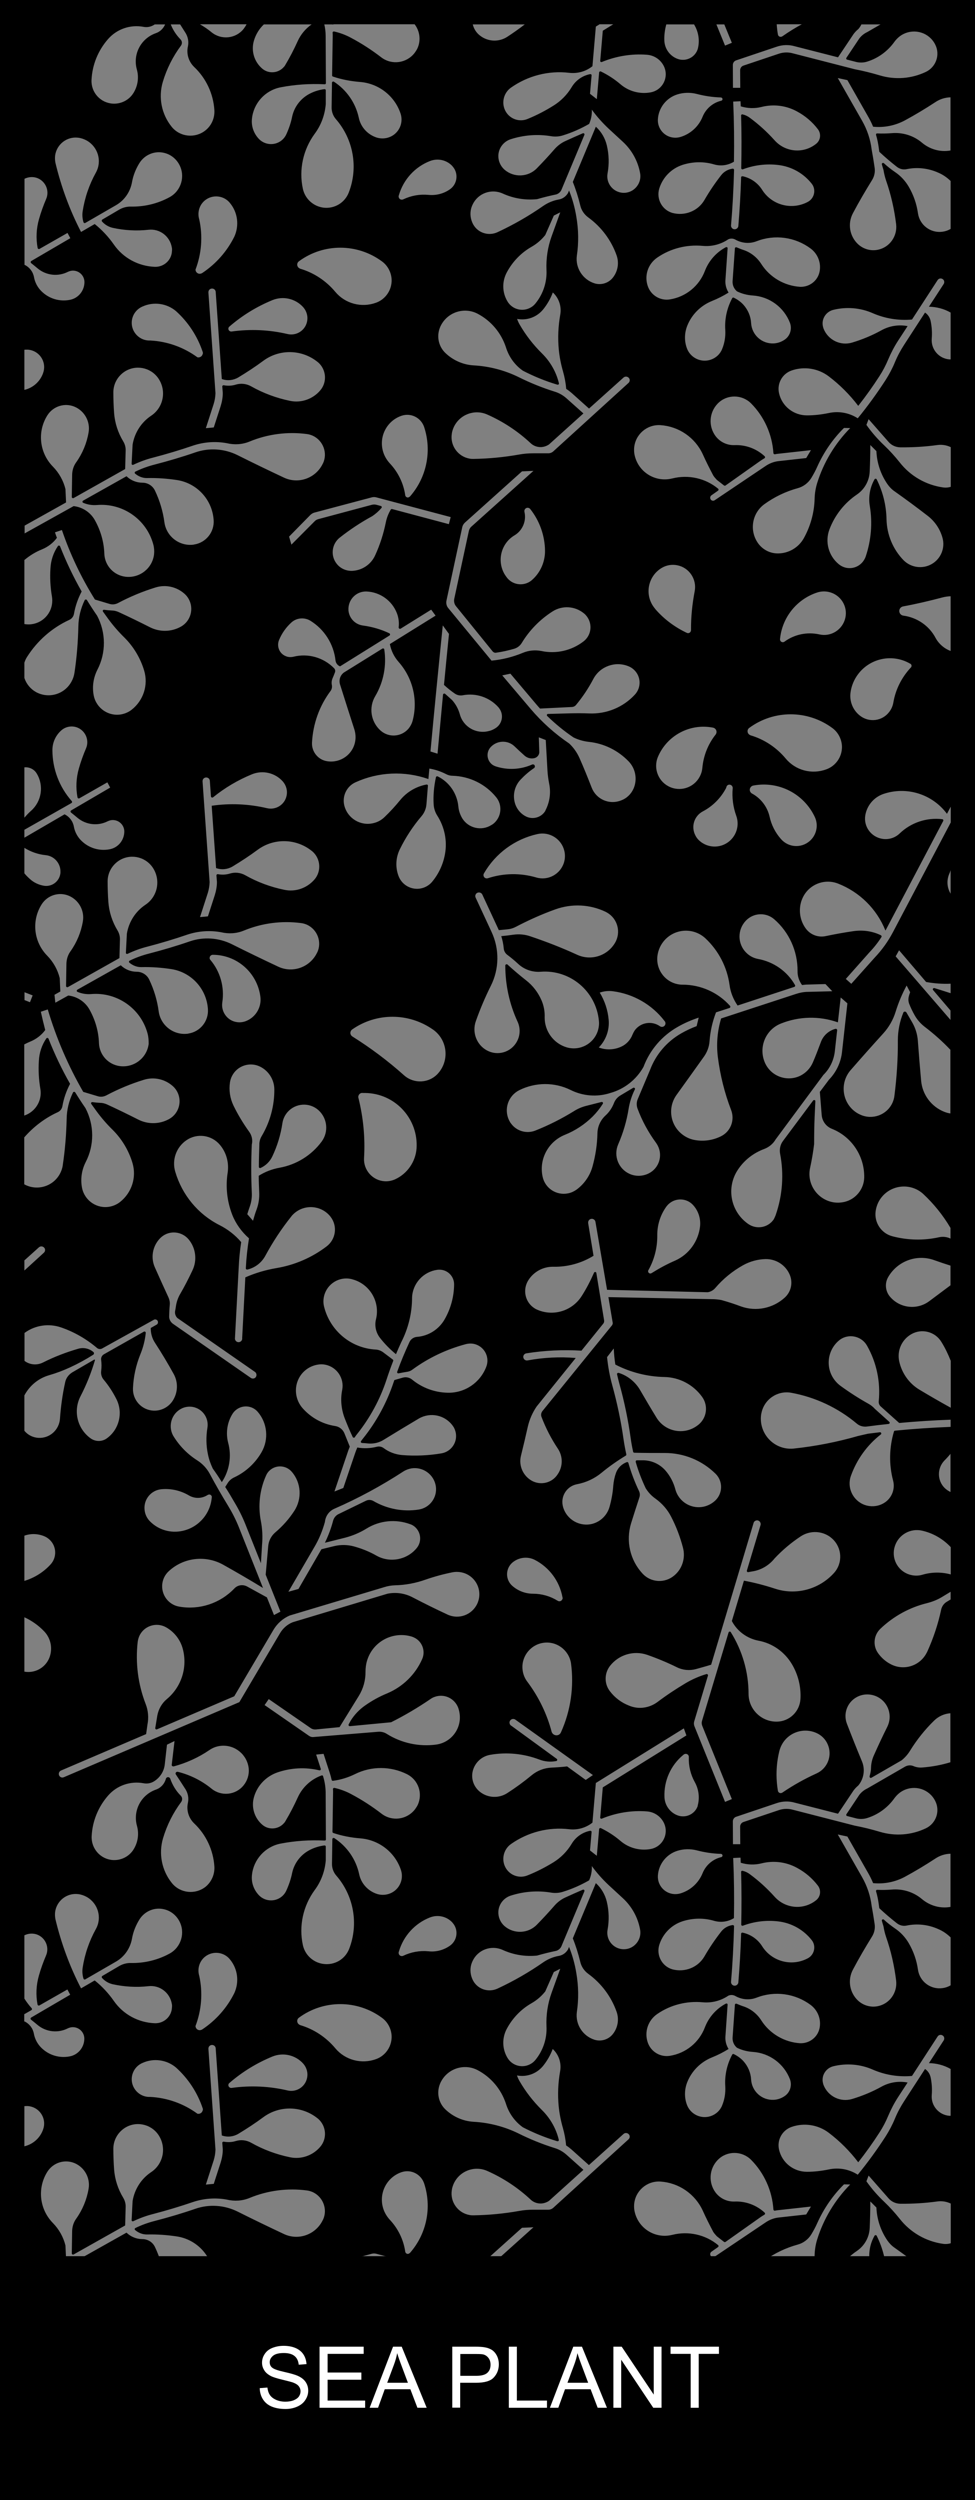 <?xml version="1.0" encoding="UTF-8"?>
<!-- Generator: Adobe Illustrator 22.1.0, SVG Export Plug-In . SVG Version: 6.00 Build 0) -->
<svg xmlns="http://www.w3.org/2000/svg" xmlns:xlink="http://www.w3.org/1999/xlink" version="1.1" id="Layer_1" x="0px" y="0px" width="800px" height="2050px" viewBox="0 0 800 2050" style="enable-background:new 0 0 800 2050;" xml:space="preserve"><rect x="0" y="0" width="800" height="2050" fill="#808080" stroke="none"/> <style type="text/css"> .st0{fill-rule:evenodd;clip-rule:evenodd;} .st1{fill:#FFFFFF;} </style> <g id="HATCH"> <path class="st0" d="M0,2050V0h800v2050H0L0,2050z M764.5,462.5c7.5-4.3,11.2-13.2,8.8-21.6c-2-7.2-6.3-13.5-12.2-18 c-8.9-6.9-18-13.6-27.2-20.1c-2.3-1.6-4.2-3.6-5.8-5.9c-5.5-8-8.6-17.4-9-27l-5-5c0,7.2-0.2,14.5-0.5,21.7 c-0.3,7.6-4.2,14.6-10.5,18.9c-10.2,6.9-18.1,16.9-22.5,28.5c-3.9,10.2-0.8,21.8,7.7,28.7c6,4.9,14.7,4,19.6-2 c1-1.3,1.9-2.8,2.4-4.3c4.5-13.3,5.7-27.6,3.4-41.4c-1.3-7.6,0.1-15.4,3.9-22c0.1-0.2,0.2-0.3,0.4-0.4c0.5-0.2,1.1,0,1.3,0.4 c5.1,10.2,7.9,21.4,8.1,32.9c0.3,12.6,5.3,24.6,14.1,33.6C747.6,465.5,757,466.8,764.5,462.5L764.5,462.5z M659.5,441.4 c5.5-9.9,8.6-21,8.9-32.3c0.1-4.4,0.8-8.8,2.1-13c5.3-17,14.6-32.4,27.1-45.1l-5.1-0.1c-9.2,9.1-16.6,19.9-21.9,31.7 c-1.4,3.2-3.1,6.3-4.9,9.3c-2.5,4.1-6.6,7.2-11.2,8.4c-9.8,2.7-19,7.1-27.3,13.1c-10.2,7.4-12.5,21.6-5.3,31.9 c3.8,5.4,10,8.6,16.6,8.5C647.2,453.7,655.2,449,659.5,441.4L659.5,441.4z M585.2,389.8c-3-5.7-5.9-11.4-8.5-17.2 c-6.3-13.8-19.7-23-34.8-24c-11.2-0.7-20.9,7.8-21.6,19c-0.1,2,0,4,0.5,6c3.2,13.6,16.8,22,30.4,18.8c0.2,0,0.3-0.1,0.5-0.1 c13.1-3.3,27.1-0.2,37.5,8.4c0.1,0.1,0.1,0.1,0.2,0.2c0.3,0.5,0.2,1.1-0.2,1.4l-5.4,3.8c-1.1,0.7-1.4,2.2-0.7,3.4 c0.7,1.1,2.2,1.4,3.3,0.7l41.5-27.9c3.3-2.3,7.1-3.8,11-4.2l22.6-2.5l3.9-6.5l-27.2,3c-0.8,0.1-1.6,0.2-2.4,0.4c0,0-0.1,0-0.1,0 c-0.6,0-1-0.4-1.1-0.9c-1-15.4-7.5-29.9-18.3-40.8c-7.5-7.5-19.7-7.6-27.2-0.1c-0.1,0.1-0.2,0.2-0.3,0.3c-7,7.3-7.7,18.6-1.6,26.7 c3.7,4.8,9.4,7.5,15.5,7.3c9.1-0.4,18,2.9,24.7,9.1c0.1,0.1,0.1,0.2,0.2,0.3c0.3,0.5,0.1,1.1-0.4,1.4c-1,0.6-2,1.2-2.9,1.8 l-29,20.5c-0.4,0.3-0.8,0.2-1.2,0l-5.9-4.6C587,392.2,586,391.1,585.2,389.8L585.2,389.8z M408.2,190.4 c13.1-6.1,25.7-13.3,37.6-21.6c3.8-2.6,8.1-4.4,12.6-5.2c3.2-0.5,6-2.5,7.7-5.4l0.8-2c2.8,6.9,4.8,14.2,6,21.6 c1.8,10.5,2,21.3,0.4,31.9c-1.3,10,4.8,19.5,14.4,22.6c5.3,1.7,11.2,0,14.8-4.2c4.4-5.2,5.7-12.4,3.4-18.8 c-4.4-12.4-12.5-23.2-23.2-31c-3.3-2.4-5.7-5.9-6.6-9.9c-1.6-6.6-3.6-13-6.1-19.2l18.9-45.3c4.5,4.1,7.6,9.4,9,15.3 c1.8,7.5,2,15.4,0.6,23c-1.3,7.3,3.5,14.3,10.9,15.7c3.2,0.6,6.6,0,9.4-1.7c4.9-3,7.5-8.7,6.4-14.3c-1.8-9.9-6.8-18.9-14.2-25.7 c-3.8-3.5-7.7-7.1-11.5-10.6c-5.1-4.8-9.8-10-13.9-15.7c0.2,4-0.6,8-2.2,11.7c-6.8,3.9-14,7.1-21.5,9.4c-3.1,1-6.4,1.2-9.6,0.7 c-11.2-1.9-22.6-1-33.4,2.5c-5.7,1.9-9.7,7.1-10,13.1c-0.2,4.4,1.6,8.7,4.9,11.7c7.7,6.8,19.5,6.4,26.7-1c5-5.1,9.9-10.4,14.6-15.8 c2.4-2.7,5.3-4.9,8.5-6.4c4.8-2.2,9.7-4.4,14.6-6.5c0.2-0.1,0.5-0.1,0.8,0c0.5,0.2,0.7,0.8,0.5,1.3l-18.9,45.2 c-0.8,1.7-2.3,3-4.1,3.6c-5.3,1.1-10.6,2.4-15.8,3.9c-9.7,1-19.4-0.6-28.2-4.6c-9.4-4.3-20.5-0.2-24.8,9.2c-0.4,0.8-0.7,1.7-1,2.6 c-1.3,4.5-0.7,9.3,1.5,13.4C392.1,191,400.8,193.8,408.2,190.4L408.2,190.4z M558.4,112.3c8.2-2.5,14.9-8.6,18.1-16.6 c2.7-6.6,8.4-11.5,15.3-13.1c0.7-0.2,1.2-0.9,1-1.6c-0.1-0.6-0.7-1.1-1.4-1.1c-6.7-0.2-13.3-1.2-19.8-2.9 c-5.2-1.3-10.7-1.2-15.8,0.4c-9,2.8-15.4,10.9-16,20.3c-0.5,7.9,5.5,14.7,13.4,15.2C555,113,556.7,112.8,558.4,112.3L558.4,112.3z M672.4,223.1c1.6-7.2-1.2-14.7-7.1-19.2c-12.8-9.6-29.6-11.9-44.5-6.1c-5.6,2.2-11.9,1.7-17.2-1.2c-1.8-1.1-4-1.3-6-0.4 c-6.2,4.2-13.6,6.1-21.1,5.4c-13.1-1.2-26.3,2.1-37.2,9.6c-7.6,5.2-10.8,14.7-7.8,23.4c2.6,7.6,10.3,12.2,18.2,10.9 c13.1-2.1,24-11,28.7-23.4c3.2-8.3,9.3-15.2,17.2-19.4c0.2-0.1,0.3-0.1,0.5-0.1c0.6,0,1,0.5,0.9,1.1l-1.8,26.2 c-0.2,3.5,0.7,7,2.6,10c-4.3,2.7-8.9,5-13.6,6.9c-9.2,3.7-16.6,11-20.3,20.3c-2.3,5.8-2.5,12.3-0.4,18.2 c2.8,8.1,11.7,12.4,19.8,9.6c4.3-1.5,7.7-4.7,9.3-8.9c2-4.9,2.8-10.2,2.5-15.5c-0.6-9,1.4-18,5.7-26c0.3-0.5,0.8-0.7,1.3-0.4 c2.9,1.4,5.6,3.3,7.8,5.7c3.8,4.2,6.1,9.5,6.4,15.2c0.6,9.7,8.9,17.1,18.6,16.6c3.3-0.2,6.4-1.3,9.1-3.2c4.3-3,6-8.6,4.2-13.6 c-4.9-12.8-16.8-21.6-30.5-22.5c-4.5-0.3-8.9-1.4-13-3.4c-2.5-2.1-3.8-5.2-3.6-8.4l1.9-26.9c0-0.1,0-0.2,0.1-0.3 c0.2-0.5,0.8-0.7,1.3-0.5c1.9,0.8,3.8,1.6,5.7,2.2c6,2,11.1,6.1,14.5,11.4c7,11,19,18,32,18.8C664.2,235.4,670.8,230.3,672.4,223.1 L672.4,223.1z M578,164c4.1-7.1,8.7-13.9,13.7-20.3c2.3-3,5.7-4.9,9.4-5.4c0.1,0,0.1,0,0.2,0c0.6,0,1,0.5,1,1 c-0.4,15.3-1.2,30.6-2.5,45.8c0.1,1.7,1.5,3,3.1,2.9c1.4,0,2.6-1.1,2.9-2.4c1.1-13.4,1.9-26.7,2.3-40.1c0-0.1,0-0.1,0-0.2 c0.1-0.5,0.6-0.9,1.2-0.8c6.6,1.4,12.4,5.4,16,11.1c8,12.7,24.4,17,37.6,9.9c4.8-2.6,6.6-8.6,4.1-13.4c-0.3-0.5-0.6-1-1-1.5 c-6.7-8.5-16.5-14-27.3-15.3c-9.8-1.2-19.8,0-29.1,3.5c-0.1,0-0.2,0.1-0.4,0.1c-0.6,0-1-0.5-1-1c0.3-14.4,0.3-28.7-0.1-43.1 c0-0.1,0-0.2,0-0.3c0.1-0.5,0.7-0.9,1.2-0.7c2.2,0.5,4.3,1.5,6.1,2.9c7.3,5.4,14.1,11.6,20.2,18.4c8.9,9.9,23.9,11.1,34.2,2.7 c3.5-2.9,4.1-8,1.4-11.7c-4.6-6.1-10.5-11.1-17.2-14.7c-8.9-4.9-19.3-6.2-29.2-3.7c-5.6,1.4-11.5,1.2-17-0.5 c-0.1-1.4-0.1-2.8-0.2-4.2l-6,0.3c0.7,16.4,0.9,32.8,0.6,49.3c-4.9,3-10.8,3.8-16.3,2.2c-8.5-2.5-17.5-2.3-25.9,0.4 c-9.2,3-16.3,10.3-19.1,19.5c-2.5,8.5,2.3,17.4,10.8,19.9C561.9,177.3,572.7,173.1,578,164L578,164z M636.6,995.9 c5.5-16,6.7-33.2,3.5-49.8c-0.7-3.7,0.1-7.6,2.4-10.6l24.7-33.1c0.2-0.3,0.5-0.4,0.9-0.4c0.6,0,1,0.5,0.9,1.1l-0.6,13 c-0.3,7.3-0.4,14.7-0.4,22c-0.8,6.6-1.9,13.1-3.3,19.5c-2.8,12.6,5.2,25.1,17.8,28c3.5,0.8,7.1,0.7,10.5-0.1 c9.2-2.2,15.8-10.4,16.1-19.8c0.4-17.6-10.2-33.6-26.5-40.1c-4.8-1.9-8-6.3-8.4-11.4l-1.5-18.9l7.5-10c6-6.2,9.8-14.2,10.7-22.8 l4.4-39.8l-5.5-4.8l-2.3,20.4c-15.2-5.4-31.9-5-46.8,1c-12.3,4.9-18.3,18.9-13.4,31.3c0.2,0.6,0.5,1.2,0.8,1.8 c5.3,10.6,18.2,14.8,28.7,9.6c4.5-2.3,8.1-6.1,10.1-10.7c2.4-5.5,4.5-11.1,6.6-16.7c1.9-5.4,6.5-9.6,12.1-11c0.1,0,0.2,0,0.4,0 c0.5,0.1,0.9,0.6,0.9,1.1l-1.9,17.2c-0.8,7.4-4.1,14.3-9.4,19.5l-39.2,52.9c-2.1,3.6-5.4,6.3-9.3,7.8c-8.9,3.3-16.5,9.2-21.7,17.1 c-9.7,14.6-6,34.3,8.5,44.4c6.9,4.8,16.3,3.1,21-3.8C635.5,998.5,636.2,997.2,636.6,995.9L636.6,995.9z M439.1,927.1 c11.1-4.4,21.8-9.8,32-16.1c3-1.9,6.3-3.3,9.8-4.2l12.6-3.2c0.3-0.1,0.5,0,0.8,0.1c0.5,0.3,0.6,0.9,0.3,1.4 c-2.4,3.8-5.2,7.3-8.4,10.5c-6.5,6.4-14.2,11.5-22.7,14.9c-13.6,5.5-21.4,19.9-18.3,34.3c2,9.6,11.4,15.7,21,13.7 c2.5-0.5,4.8-1.6,6.8-3c6.3-4.6,11-11.3,13.1-18.8c2.5-8.9,3.9-18.1,4.1-27.4c0.1-5.6,2.5-10.8,6.6-14.6c3.1-2.8,5.5-6.4,7-10.3 c1-2.6,2.9-4.8,5.3-6.2l10.4-6.2c0.3-0.2,0.7-0.2,1,0c0.5,0.2,0.7,0.8,0.4,1.3c-2.5,5-4.2,10.3-5.1,15.8 c-1.6,10.1-4.5,19.9-8.6,29.3c-4,9.3,0.2,20.1,9.5,24.2c5,2.2,10.8,2,15.7-0.5c8.3-4.2,11.6-14.4,7.3-22.7 c-0.4-0.8-0.9-1.6-1.4-2.3c-6.3-8.6-11.5-18.1-15.2-28.1c-0.9-2.5-0.9-5.3,0.2-7.8l10.2-24.2c4.8-12.6,13.8-23,25.5-29.7 c4-2.3,8.3-4.3,12.6-5.9l1.7-7c-6,2-11.8,4.5-17.2,7.6c-12.9,7.3-22.9,18.9-28.1,32.8c-5.9,10.5-15.7,18.2-27.2,21.4 c-10.7,3.5-22.4,2.6-32.5-2.4c-13.3-6.6-28.9-6.5-42.2,0.1c-9.2,4.6-12.9,15.7-8.3,24.9c0.5,1,1,1.9,1.7,2.7 C424,927.5,432,929.8,439.1,927.1L439.1,927.1z M465,858.8c11,3.2,22.5-3.1,25.7-14.1c0.7-2.5,1-5.1,0.7-7.7 c-2.3-24.2-23.6-42.1-47.8-40.2c-6.8,0.5-13.5-1.8-18.5-6.5c-2.8-2.6-5.8-5.1-8.9-7.4c-1.7-1.3-2.8-3.3-2.9-5.5 c-0.3-3.3-1-6.6-2-9.8c3.4-0.3,6.8-0.7,10.1-1.2c4.6-0.6,9.2-0.2,13.6,1.3c13.1,4.4,26,9.4,38.6,15.2c11.4,5.2,24.8,0.9,31.1-9.9 c5-8.6,2.1-19.7-6.6-24.7c-0.4-0.2-0.9-0.5-1.3-0.7c-12.8-6.1-27.6-6.8-41-2c-11.2,4-22.1,8.9-32.6,14.4c-2.1,1.1-4.4,1.8-6.7,2 l-7.2,0.7c-0.2-0.4-0.3-0.7-0.5-1.1l-13.1-28.2c-0.8-1.5-2.6-2-4.1-1.3c-1.4,0.7-2,2.4-1.4,3.8l13.1,28.2 c6.6,14.1,6.4,30.4-0.6,44.3c-4.7,9.4-8.8,19.1-12.3,29c-3.2,9.1,0.6,19.3,9.1,23.9c8.8,4.8,19.8,1.6,24.6-7.2 c2.8-5,3-11.1,0.6-16.3c-6.7-14.5-10.1-30.2-10.1-46.1c0-0.3,0.1-0.5,0.3-0.7c0.4-0.4,1.1-0.5,1.5-0.1c4.9,4.5,10,8.8,15.2,12.9 c5.6,4.3,9.9,10,12.7,16.4c1.9,4.4,2.8,9.2,2.6,14C446.8,845.5,454.2,855.6,465,858.8L465,858.8z M519,848.3 c0.5-1.2,1.1-2.3,1.8-3.4c4.8-6.6,14-8.1,20.7-3.4c1.3,0.9,3.1,0.6,4-0.7c0.8-1.1,0.7-2.7-0.3-3.7c-10.3-13.4-25.5-22.1-42.2-24.3 c-3.7-0.5-7.4-0.1-10.9,1.1c4.1,6.8,6.6,14.3,7.3,22.2c0.8,8.4-2.2,16.8-8.1,22.8c6,2.3,12.7,2,18.5-0.7 C514,856.3,517.3,852.7,519,848.3L519,848.3z M598.6,807.6c-2-14.6-9-28.1-19.8-38.2c-9.5-8.8-24.4-8.3-33.3,1.3 c-3.4,3.7-5.5,8.3-6.1,13.3c-1.3,11.6,6.9,22,18.5,23.3c0.7,0.1,1.4,0.1,2.1,0.1c14.9,0,29.1,6.3,39,17.4c0.1,0.1,0.2,0.2,0.2,0.4 c0.2,0.5-0.1,1.1-0.6,1.3l-11.1,3.6c-2.9,7.5-4.7,15.4-5.3,23.5c-0.3,4.6-1.9,9-4.6,12.8c-7.5,10.5-15,21-22.5,31.4 c-7.6,10.6-5.2,25.3,5.4,32.9c2.9,2.1,6.2,3.5,9.7,4.1c7.3,1.3,14.8,0.2,21.4-3.1c7.9-3.9,11.5-13.2,8.3-21.5 c-5.4-14-9-28.6-10.9-43.5c-1.3-10.6-0.4-21.3,2.7-31.6l61.1-20c3.3-1.1,6.7-1.8,10.1-1.8l20-0.5l-5.6-5.9l-14.5,0.4 c-1.6,0-3.1,0.2-4.7,0.4c-2.5-3.4-3.8-7.4-3.7-11.6c0.1-16.2-6.9-31.7-19.1-42.3c-6.3-5.5-15.6-5.5-21.9-0.2 c-7.9,6.7-8.9,18.5-2.2,26.4c2.8,3.3,6.5,5.5,10.7,6.3c12.8,2.3,24,10.1,30.4,21.4c0,0.1,0.1,0.1,0.1,0.2c0.2,0.5-0.1,1.1-0.6,1.3 l-46.6,15.3C601.7,819.4,599.4,813.7,598.6,807.6L598.6,807.6z M640.8,688c6.1,7,16.6,7.7,23.6,1.6c5.5-4.8,7.3-12.7,4.3-19.4 c-8.9-19.3-29.7-30-50.5-26.1c-1.9,0.3-3.2,2.1-3,4c0.2,1,0.8,2,1.7,2.5c7.3,3.9,12.6,10.8,14.5,18.8 C632.9,676.4,636.1,682.7,640.8,688L640.8,688z M573.6,689.1c7.6,7.1,19.5,6.7,26.6-1c4.8-5.2,6.3-12.6,3.9-19.2 c-2.6-7.2-3.6-14.9-2.9-22.6c0.1-1.4-0.9-2.7-2.4-2.9s-2.7,0.9-2.9,2.4c0,0,0,0.1,0,0.1c-4.3,8.3-11,15.1-19.2,19.4 c-7.2,3.8-9.9,12.6-6.1,19.8C571.4,686.7,572.4,688,573.6,689.1L573.6,689.1z M576.3,629.6c0.9-10,4.7-19.5,10.9-27.3 c1.2-1.6,0.9-3.8-0.7-5c-0.5-0.4-1.1-0.6-1.7-0.7c-18.8-3.6-37.6,6.5-45,24.1c-4,9.7,0.6,20.8,10.3,24.8s20.8-0.6,24.8-10.3 C575.7,633.4,576.1,631.5,576.3,629.6L576.3,629.6z M678.1,630.8c10.1-3.7,15.3-14.9,11.5-25c-1.3-3.5-3.6-6.6-6.6-8.8 c-20.3-15-48-15.1-68.3-0.1c-1.5,1.1-1.8,3.3-0.6,4.8c0.4,0.5,1,0.9,1.6,1.2c11.3,3.3,21.4,10,28.9,19 C652.7,631.7,666.1,635.3,678.1,630.8L678.1,630.8z M733,576.1c1.8-10.8,6.9-20.8,14.4-28.8c0.8-0.8,0.7-2.1-0.1-2.8 c-0.1-0.1-0.3-0.3-0.5-0.3c-15.6-9.1-35.6-3.9-44.8,11.7c-2.1,3.6-3.5,7.5-4.1,11.7c-1.1,7.4,1.9,14.8,7.8,19.3 c7.5,5.8,18.2,4.4,23.9-3.1C731.4,581.5,732.5,578.9,733,576.1L733,576.1z M360.5,878.9c8.2-10.6,6.3-25.9-4.4-34.1 c-0.3-0.2-0.6-0.5-1-0.7c-19.8-13.8-46.2-13.9-66.1,0c-1.6,1.1-2,3.3-0.9,4.8c0.2,0.3,0.5,0.6,0.9,0.9c15,9.4,29.2,20,42.5,31.9 c8.2,7.3,20.7,6.6,28-1.6C359.9,879.6,360.2,879.2,360.5,878.9L360.5,878.9z M341.8,941.6c1.5-23.5-16.4-43.8-39.9-45.3 c-1.4-0.1-2.8-0.1-4.2-0.1c-1.8-0.3-3.4,1-3.7,2.8c-0.1,0.4,0,0.9,0.1,1.3c4,16.1,5.6,32.7,4.6,49.2c-0.6,9.9,7,18.5,16.9,19.1 c2.9,0.2,5.9-0.4,8.6-1.6C334.2,962.4,341,952.6,341.8,941.6L341.8,941.6z M672.3,520.2c9.6,2.2,19.1-3.9,21.3-13.5 s-3.9-19.1-13.5-21.3c-3.1-0.7-6.4-0.6-9.5,0.4c-16.9,5.5-29,20.6-30.6,38.4c0,1.3,0.9,2.3,2.2,2.4c0.5,0,1-0.1,1.4-0.4 C651.9,520.1,662.3,518,672.3,520.2L672.3,520.2z M439.3,248.9c6.3-7.7,9.6-17.5,9.1-27.5c-0.4-9.4,1-18.8,4.2-27.6l7.1-19.7 l-5.3,2.7l-7,15.9c-3.1,3.9-6.9,7.2-11.3,9.7c-8.6,4.9-15.6,12.2-20.3,21c-4,7.5-3.8,16.5,0.6,23.8c4,6.7,12.7,8.8,19.3,4.8 C437.1,251.2,438.3,250.1,439.3,248.9L439.3,248.9z M369.2,155.2c5.7-4,7.1-12,3-17.7c-0.4-0.5-0.8-1-1.2-1.5 c-4.7-4.9-11.8-6.4-18.1-4c-12.4,4.8-21.9,15.2-25.6,28c-0.6,1.3,0,2.9,1.3,3.5c0.7,0.3,1.5,0.3,2.2,0c6.5-3.1,13.6-4.4,20.8-3.7 C357.9,160.4,364.1,158.8,369.2,155.2L369.2,155.2z M440,719.5c9.7,2.9,19.9-2.7,22.8-12.4c0.9-3.1,1-6.4,0.2-9.6 c-2.4-9.7-12.2-15.8-22-13.6c-18.5,4.1-34.4,15.8-43.9,32.2c-0.8,1.3-0.4,3,0.9,3.8c0.7,0.4,1.6,0.5,2.4,0.2 C413.2,715.9,427,715.7,440,719.5L440,719.5z M407,596.8c5.1-3.5,6.4-10.5,2.9-15.6c-0.3-0.4-0.5-0.7-0.8-1.1 c-7.3-8.3-18.5-12.1-29.4-10c-2.2,0.4-4.5,0-6.4-1.3c-3.2-2.2-6.2-4.6-9-7.2c1.3-13.9,2.7-27.9,4.1-41.8l-5.1-7 c-3.5,34.5-6.9,68.9-10.1,103.4l5.8,1.8c1.5-16.1,3-32.2,4.5-48.4c0-0.2,0.1-0.4,0.3-0.6c0.4-0.4,1-0.4,1.4-0.1l5.7,5.1 c3,3.3,5.2,7.4,6.4,11.7c2.8,10.4,13.5,16.5,23.9,13.7C403.2,599,405.2,598,407,596.8L407,596.8z M406.1,674.3 c5.5-5.6,6-14.4,1.1-20.5c-8.8-10.9-21.9-17.3-35.9-17.7c-1.9,0-3.7-0.5-5.4-1.4c-4.3-2.2-8.8-3.7-13.6-4.5 c-0.3,2.9-0.5,5.7-0.8,8.6c-19.6-6.9-41.1-5.9-59.9,2.7c-7.2,3.3-11,11.3-9.1,19c2.7,10.7,13.5,17.1,24.1,14.4 c3.4-0.8,6.4-2.5,8.9-4.9c4.6-4.4,8.9-9.1,12.9-14c5.4-6.6,13-11.1,21.5-12.7c0.1,0,0.2,0,0.3,0c0.6,0,1,0.5,0.9,1.1 c-0.4,5-0.8,10.1-1.2,15.1c-0.3,3.6-1.7,7-4,9.7c-7.1,8.3-13.1,17.5-17.9,27.3c-3.3,6.8-3.7,14.7-1,21.8 c3.1,8.3,12.4,12.6,20.8,9.5c2.6-1,5-2.6,6.8-4.8c5.4-6.5,9-14.3,10.5-22.6c2-10.9-0.3-22.2-6.3-31.6c-1.8-2.8-2.8-6-3-9.4 c-0.4-7.4,0.3-14.8,1.9-22.1c0-0.1,0-0.2,0.1-0.2c0.2-0.5,0.8-0.7,1.3-0.5c9.6,4.7,16,14.1,17,24.8c0.3,3.5,1.5,6.8,3.3,9.8 c5.1,8,15.8,10.4,23.8,5.3C404.2,676,405.2,675.2,406.1,674.3L406.1,674.3z M447.8,664c3.3-6.6,4.3-14.1,2.8-21.4 c-0.7-3.6-1.2-7.2-1.4-10.8l-1.4-25l-5.7-2.2l0.4,12.4c-0.2,2.3-1.9,4.2-4.2,4.7c-2.9,0.6-5.8-0.2-8-2.2c-2.8-2.5-5.5-5-8.2-7.6 c-5.5-5.2-14.2-4.9-19.4,0.6c-3.7,3.9-3.5,10,0.3,13.7c1,1,2.3,1.7,3.7,2.2c9.8,3.2,20.4,2.7,29.9-1.5c0.7-0.3,1.6-0.1,2,0.6 c0.5,0.8,0.3,1.8-0.4,2.3c-4,2.7-7.7,5.9-11,9.4c-4.5,4.7-6.4,11.3-5.1,17.7c1,5.1,4.1,9.5,8.6,12.1c5.8,3.5,13.4,1.6,16.8-4.2 C447.5,664.5,447.7,664.2,447.8,664L447.8,664z M519.9,646.5c3.2-7.5,1.6-16.3-4.1-22.2c-8.7-9-20.2-14.7-32.7-16 c-4.4-0.5-8.6-1.7-12.5-3.6c-7.7-5.2-14.9-11.1-21.6-17.6c-0.2-0.2-0.3-0.4-0.3-0.7c0-0.6,0.4-1,1-1l18.9-0.5 c4.9-0.1,9.9-0.1,14.8,0.1c14.2,0.6,27.9-5,37.5-15.4c5.5-5.9,5.1-15.1-0.8-20.5c-1.2-1.1-2.7-2.1-4.2-2.7 c-10.9-4.6-23.6-0.1-29.1,10.4c-4,7.6-8.8,14.8-14.3,21.4c-0.8,0.9-1.9,1.4-3,1.5l-26.4,1.3c-1-1.1-2-2.2-3-3.4l-21.3-25.2 l-6.7,1.4l23.4,27.6c9.2,10.8,19.8,20.3,31.6,28.3c3.5,3.3,6.3,7.3,8.3,11.7c3.6,8.1,6.9,16.3,10.1,24.5 c3.7,9.5,14.4,14.2,23.9,10.5C514.2,654.7,517.9,651.1,519.9,646.5L519.9,646.5z M436.6,475.5c6.8-6,10.6-14.7,10.6-23.7 c-0.1-12.5-4.4-24.7-12.2-34.5c-1-1.1-2.7-1.3-3.8-0.3c-0.8,0.7-1.1,1.7-0.9,2.7c1.8,7.5-1.6,15.4-8.2,19.3c-11,6.6-14.6,20.9-8,32 c0.7,1.1,1.4,2.1,2.2,3.1c5.1,6,14.1,6.7,20.1,1.6C436.5,475.6,436.5,475.5,436.6,475.5L436.6,475.5z M478.7,526 c6.5-4.9,7.7-14.1,2.8-20.6c-0.7-0.9-1.4-1.7-2.3-2.4c-7.4-6.1-17.8-6.8-25.9-1.6c-10.3,6.6-18.9,15.4-25.2,25.8 c-1.4,2.3-3.6,4-6.3,4.8c-4.9,1.4-9.8,2.5-14.8,3.2c-1.1,0.2-2.1-0.3-2.8-1.1l-30.1-37.1c-1.3-1.6-1.8-3.8-1.4-5.9l12-55.7 c0.3-1.4,1.1-2.8,2.2-3.7l50.8-45.6l-9.4,0.4l-46.8,42c-1.1,1-1.9,2.3-2.2,3.7l-13,60.4c-0.4,2.1,0.1,4.3,1.4,5.9l35.6,43.2 c8.8-0.8,17.5-3,25.7-6.4c4.8-2,10.1-2.5,15.2-1.5C456.3,536.4,468.9,533.5,478.7,526L478.7,526z M338.5,591.2 c4.6-17,0.3-35.2-11.4-48.4c-3.7-4.2-6.2-9.2-7.2-14.7l37.5-23.3l-3.6-4.9l-25.1,15.6c-0.2,0.1-0.4,0.2-0.7,0.1 c-0.5-0.1-0.9-0.6-0.9-1.1c0.5-3.9,0-7.9-1.4-11.6c-4-10.4-13.8-17.4-24.9-17.9c-7.9-0.3-14.5,5.8-14.9,13.7c0,0.6,0,1.2,0,1.8 c0.6,6.4,5.4,11.5,11.8,12.4c7.5,1,14.9,3.1,21.8,6.4c0.2,0.1,0.3,0.2,0.4,0.4c0.3,0.5,0.1,1.1-0.3,1.4L279,546.4 c-2-0.8-3.4-2.6-3.7-4.8c-1.5-13.5-9.1-25.5-20.6-32.6c-4.9-3-11.3-2.5-15.6,1.4c-4.4,4-7.8,8.8-10.1,14.3 c-2.2,5.2,0.2,11.2,5.4,13.3c2,0.9,4.3,1,6.4,0.5c12-3,24.6,0.6,33.3,9.4c0.9,0.9,1.2,2.3,0.7,3.5c-0.6,1.6-1.2,3.1-1.9,4.7 c-0.8,1.8-1,3.8-0.6,5.7c0.3,1.7-0.1,3.5-1.1,4.8c-9.2,12.3-14.4,27-15.2,42.3c-0.4,7.5,5,14.2,12.5,15.3c11,1.7,21.3-5.7,23-16.7 c0.5-3.1,0.2-6.3-0.7-9.3c-4-12.3-7.9-24.7-11.8-37c-1.1-3.6,0.1-7.4,3.1-9.7l31.7-19.7c0.1-0.1,0.2-0.1,0.4-0.1 c0.5-0.1,1.1,0.3,1.1,0.8c2,13.2-0.6,26.8-7.4,38.3c-5.5,9.2-3.7,21,4.3,28.2c6.6,5.9,16.7,5.4,22.7-1.2 C336.6,595.8,337.8,593.6,338.5,591.2L338.5,591.2z M336.4,407.1c13.7-15.6,18.1-37.3,11.6-57c-2.6-7.6-10.8-11.8-18.5-9.2 c-0.1,0-0.2,0.1-0.3,0.1c-12.4,4.4-18.9,18-14.5,30.5c1.1,3.1,2.9,6,5.1,8.4c6.8,7.2,11.3,16.4,12.7,26.2c0.2,1.2,1.3,2,2.5,1.8 C335.6,407.7,336,407.4,336.4,407.1L336.4,407.1z M261.1,425.7l44.1-11.8c1.2-0.3,2.4-0.3,3.6,0l3.7,1c0.1,0,0.3,0.1,0.4,0.2 c0.4,0.4,0.5,1,0.1,1.4c-2.2,2.6-4.7,4.8-7.5,6.7c-9.4,5.1-18.3,11-26.7,17.6c-6.6,5.2-7.8,14.8-2.6,21.4c3,3.9,7.7,6,12.6,5.9 c8.2-0.3,15.6-5.2,19-12.7c4-8.7,6.9-17.8,8.8-27.2c0.7-3.4,1.9-6.6,3.6-9.6l0.4-0.7c0.2-0.4,0.7-0.6,1.1-0.5l46.6,12.4l1.5-5.8 l-61.1-16.2c-1.2-0.3-2.4-0.3-3.6,0L258,420.3c-1.2,0.3-2.3,1-3.2,1.8L237.2,440l1.9,6.6l18.9-19 C258.8,426.7,259.9,426,261.1,425.7L261.1,425.7z M415.1,284.7c-3.9-11.8-12.2-21.7-23.3-27.5c-10.8-5.6-24.2-1.4-29.9,9.4 c-0.4,0.7-0.7,1.4-1,2.2c-2.8,7.2-1,15.4,4.6,20.7c6.3,6,14.5,9.6,23.1,10.1c12.7,0.7,25.2,3.9,36.7,9.5c9.6,4.8,19.5,8.8,29.7,12 c3.7,1.1,7,3,9.9,5.6l13.8,12.3l-28.2,25.4c-1.9,1.3-4.2,2.1-6.5,2.2c-3.2,0.1-6.3-1-8.6-3.2c-10.5-9.8-22.5-17.7-35.6-23.5 c-10.6-4.7-22.9,0.1-27.6,10.6c-0.7,1.7-1.3,3.4-1.5,5.2c-1.5,9.7,5.1,18.8,14.8,20.4c1,0.2,2.1,0.2,3.1,0.2 c12.5-0.2,25-1.4,37.4-3.6c3.8-0.7,7.6-1,11.4-1c4.2,0,8.3,0,12.5,0c1.5,0,3-0.6,4.1-1.6l61.8-56.2c1.2-1.2,1.2-3.1,0-4.2 c-1.1-1.1-2.9-1.2-4.1-0.2L483.3,335l-14.3-12.8c-1.4-1.2-2.8-2.3-4.4-3.3c-0.4-4.8-1.3-9.6-2.6-14.2c-1.7-5.9-2.9-11.9-3.5-18 c-0.9-9.6-0.5-19.2,1.2-28.7c1.2-6.7-1.1-13.6-6.1-18.2c-1.9,5.1-4.6,9.8-8,14c-5.2,6.3-13.3,9.2-21.3,7.7c0.5,1.6,1.2,3.1,2,4.5 c5,8.7,11.2,16.7,18.4,23.8c6.8,6.7,11.7,15.2,13.9,24.5c0,0.2,0,0.4,0,0.5c-0.2,0.5-0.7,0.8-1.3,0.6c-0.1,0-0.3-0.1-0.4-0.1 c-9.6-2.9-18.9-6.7-27.8-11.3C422.4,299.4,417.5,292.5,415.1,284.7L415.1,284.7z M235.9,273.9c7.2,1.7,14.4-2.8,16-10 c1-4.3-0.2-8.7-3.1-12c-6.4-7.1-16.5-9.4-25.3-5.8c-12.9,5.3-24.8,12.6-35.3,21.7c-1,0.8-1.1,2.2-0.3,3.2c0.6,0.7,1.5,1,2.4,0.8 C205.5,269.7,221,270.4,235.9,273.9L235.9,273.9z M262.7,320.2c5.9-6.8,5.1-17.2-1.7-23.1c-0.1-0.1-0.3-0.2-0.4-0.3 c-12.9-10.4-31.2-10.8-44.5-1c-6.6,4.9-13.5,9.4-20.6,13.7c-4.1,2.4-9,2.9-13.5,1.3l-5-71.2c0-1.7-1.3-3-3-3c-1.7,0-3,1.3-3,3 c0,0.1,0,0.2,0,0.3l5.8,82.5c-0.1,3-0.6,6-1.5,8.9l-6.4,19.8l6.5-0.6l5.6-17.3c1.1-3.5,1.8-7.2,1.8-10.9l-0.4-5.3 c0-0.1,0-0.2,0-0.3c0.1-0.5,0.6-0.9,1.2-0.8c3.2,0.6,6.6,0.5,9.8-0.5c4.2-1.3,8.8-0.8,12.7,1.4c9.9,5.6,20.7,9.6,31.9,11.9 C247.1,330.6,256.6,327.3,262.7,320.2L262.7,320.2z M213.6,816.9c-2.7-19.4-19.2-33.9-38.8-34c-1.4-0.1-2.7,1-2.8,2.4 c-0.1,0.7,0.2,1.4,0.7,1.9c8.1,9.6,11.6,22.3,9.7,34.7c-1.2,7.8,4.2,15.1,11.9,16.2c2.5,0.4,5,0.1,7.4-0.8 C210,834.1,214.9,825.6,213.6,816.9L213.6,816.9z M121.1,847.5c-5.5-20.6-25.1-34.2-46.3-32.4c-3.8,0.3-7.7-0.3-11.2-1.8 c-0.2-0.1-0.4-0.2-0.5-0.4c-0.3-0.5-0.1-1.1,0.4-1.4l35.6-20c3.5,3.4,8.2,5.3,13,5.3c4.5,0,8.5,2.5,10.4,6.6 c3.9,8.2,6.5,16.9,7.7,25.9c1.6,11.6,12.3,19.8,23.9,18.3c0.1,0,0.3,0,0.4-0.1c9.8-1.5,16.8-10.2,16.1-20.1 c-1.1-16.7-13.7-30.3-30.2-32.8c-8-1.2-16.1-1.8-24.3-1.6c-3.7,0.1-7.2-1.3-10-3.7c-0.1-0.1-0.2-0.2-0.2-0.3 c-0.2-0.5,0-1.1,0.5-1.3c5.1-2.5,10.4-4.4,15.9-5.8c11.2-2.9,22.4-6.2,33.4-10c11.3-3.9,23.8-3,34.5,2.3 c12.6,6.3,25.2,12.4,38,18.4c12,5.7,26.3,0.5,32-11.5c0,0,0-0.1,0.1-0.1c4-8.5,0.2-18.7-8.3-22.7c-1.6-0.7-3.2-1.2-4.9-1.4 c-15.9-2.1-32.1,0-46.9,6.1c-6,2.5-12.5,2.9-18.8,1.4c-9.2-1.7-18.7-1-27.5,1.9c-10.8,3.7-21.8,7-32.9,9.9 c-5.6,1.4-11,3.4-16.3,5.9c-0.2,0.1-0.3,0.1-0.5,0.1c-0.6,0-1-0.5-0.9-1.1l0.8-15.5c1.6-9.7,7.1-18.3,15.2-23.7 c10.1-6.7,12.8-20.3,6.1-30.4c-0.1-0.1-0.1-0.2-0.2-0.3c-6.4-9.2-19-11.5-28.2-5.1c-5.4,3.8-8.7,9.9-8.7,16.6 c0,5.6,0.2,11.2,0.6,16.8c0.6,8.3,3.2,16.3,7.5,23.4c1.4,2.3,2.1,4.9,2,7.6l-0.4,15.1l-42.3,23.8c-0.2,0.1-0.3,0.1-0.5,0.1 c-0.6,0-1-0.5-1-1l0.3-18.4c0.1-3.6,1.2-7.1,3.3-10c5.2-7.3,8.7-15.7,10.2-24.6c1.5-8.8-3.3-17.5-11.5-21c-8.1-3.4-17.5-0.5-22.3,7 c-8.5,13.4-6.6,30.8,4.5,42.1c5,5.1,8.6,11.5,10.3,18.4l0.5,11l-4.8,2.7l0.7,6.5l10.6-5.9c7.2,0.8,13.7,5,17.3,11.3 c4.8,8.5,7.6,18,7.9,27.8c0.4,9.7,7.7,17.6,17.3,18.8c11.6,1.4,22.1-6.8,23.5-18.3C122,852.9,121.8,850.1,121.1,847.5L121.1,847.5z M141,203c-1.5-9.2-9.9-15.7-19.2-14.6c-9.8,1.1-19.8,0.5-29.4-1.6c-3.4-0.8-6.4-2.6-8.7-5.2c0,0-0.1-0.1-0.1-0.2 c-0.3-0.5-0.1-1.1,0.4-1.4l13.8-8.1c2.9-1.7,6.3-2.6,9.7-2.5c11,0.2,21.9-2.4,31.6-7.7c9.6-5.2,13.2-17.3,7.9-26.9 c-2.6-4.7-6.9-8.1-12.1-9.4c-7.8-2-15.9,1.3-20.3,8c-3.1,4.9-5.3,10.3-6.3,16c-1.4,7.9-6.2,14.9-13.2,18.9L70,182.8 c-0.1,0-0.1,0.1-0.2,0.1c-0.5,0.2-1.1-0.1-1.3-0.7c-0.9-2.9-1.1-5.9-0.7-8.8c1.7-11.2,5.4-22,10.9-31.9c5.2-9.4,1.7-21.1-7.6-26.3 c-2.2-1.2-4.5-2-7-2.3c-9.3-1.1-17.7,5.5-18.9,14.8c-0.2,2-0.1,4,0.3,5.9c4.7,19.6,11.7,38.7,21,56.6l11.2-6.5 c6,4.8,11.3,10.5,15.7,16.8c7.7,11.1,20.2,17.8,33.7,18.3c7.5,0.2,13.8-5.6,14-13.1C141.2,204.7,141.2,203.9,141,203L141,203z M166.3,288.5c-4.3-12.8-11.8-24.3-21.9-33.4c-7.6-6.4-18.3-7.9-27.4-3.8c-7.4,3.1-10.9,11.6-7.8,19c2.4,5.6,8,9.2,14,8.9 c14,0.7,27.5,5.5,38.8,13.8c1.9,0.4,3.8-0.7,4.3-2.7C166.6,289.8,166.5,289.1,166.3,288.5L166.3,288.5z M165.9,223.9 c11.3-7.5,20.4-17.8,26.4-29.9c4.1-9.1,2.8-19.7-3.5-27.4c-4.9-6.3-14.1-7.4-20.4-2.5c-4.8,3.7-6.7,10.1-4.9,15.9 c3,13.7,1.9,28-3.1,41.1c0.1,2,1.7,3.5,3.7,3.4C164.8,224.4,165.4,224.2,165.9,223.9L165.9,223.9z M258,721.2 c5.9-6.8,5.1-17.2-1.7-23.1c-0.1-0.1-0.3-0.2-0.4-0.3c-12.9-10.4-31.2-10.8-44.5-1c-6.6,4.9-13.5,9.4-20.6,13.7 c-4.1,2.4-9,2.9-13.5,1.3l-3.6-51.1c15.1-2.2,30.5-1.5,45.4,2c7.2,1.7,14.4-2.8,16-10c1-4.3-0.2-8.7-3.1-12 c-6.4-7.1-16.5-9.4-25.3-5.8c-11.5,4.7-22.3,11.1-31.9,18.9c-0.2,0.1-0.4,0.2-0.6,0.2c-0.6,0-1-0.4-1.1-0.9l-0.9-12.6 c0-1.7-1.3-3-3-3s-3,1.3-3,3c0,0.1,0,0.2,0,0.3l5.8,82.5c-0.1,3-0.6,6-1.5,8.9l-6.4,19.8l6.5-0.6l5.6-17.3 c1.1-3.5,1.8-7.2,1.8-10.9l-0.4-5.3c0-0.1,0-0.2,0-0.3c0.1-0.5,0.6-0.9,1.2-0.8c3.2,0.6,6.6,0.5,9.8-0.5c4.2-1.3,8.8-0.8,12.7,1.4 c9.9,5.6,20.7,9.6,31.9,11.9C242.4,731.6,251.8,728.3,258,721.2L258,721.2z M570,484.8c1.9-9.8-4.5-19.4-14.3-21.3 c-4.4-0.9-9-0.1-12.8,2.2c-10.5,6.3-13.9,19.9-7.6,30.4c0.8,1.3,1.7,2.5,2.7,3.7c7.1,8.1,15.9,14.6,25.7,19.2 c1.2,0.5,2.6-0.1,3.1-1.4c0.1-0.3,0.2-0.7,0.2-1.1C566.9,505.9,568,495.3,570,484.8L570,484.8z M308.6,248.2 c10.1-3.7,15.3-14.9,11.5-25c-1.3-3.5-3.6-6.6-6.6-8.8c-20.3-15-48-15.1-68.3-0.1c-1.5,1.1-1.8,3.3-0.6,4.8c0.4,0.5,1,0.9,1.6,1.2 c11.3,3.3,21.4,10,28.9,19C283.2,249,296.6,252.6,308.6,248.2L308.6,248.2z M764.5,1902.7c7.5-4.3,11.2-13.2,8.8-21.6 c-2-7.2-6.3-13.5-12.2-18c-8.9-6.9-18-13.6-27.2-20.1c-2.3-1.6-4.2-3.6-5.8-5.9c-5.5-8-8.6-17.4-9-27l-5-5c0,7.2-0.2,14.5-0.5,21.7 c-0.3,7.6-4.2,14.6-10.5,18.9c-10.2,6.9-18.1,16.9-22.5,28.5c-3.9,10.2-0.8,21.8,7.7,28.7c6,4.9,14.7,4,19.6-2 c1-1.3,1.9-2.8,2.4-4.3c4.5-13.3,5.7-27.6,3.4-41.4c-1.3-7.6,0.1-15.4,3.9-22c0.1-0.2,0.2-0.3,0.4-0.4c0.5-0.2,1.1,0,1.3,0.4 c5.1,10.2,7.9,21.4,8.1,32.9c0.3,12.6,5.3,24.6,14.1,33.6C747.6,1905.7,757,1907,764.5,1902.7L764.5,1902.7z M659.5,1881.6 c5.5-9.9,8.6-21,8.9-32.3c0.1-4.4,0.8-8.8,2.1-13c5.3-17,14.6-32.4,27.1-45.1l-5.1-0.1c-9.2,9.1-16.6,19.9-21.9,31.7 c-1.4,3.2-3.1,6.3-4.9,9.3c-2.5,4.1-6.6,7.2-11.2,8.4c-9.8,2.7-19,7.1-27.3,13.1c-10.2,7.4-12.5,21.6-5.3,31.9 c3.8,5.4,10,8.6,16.6,8.5C647.2,1893.9,655.2,1889.2,659.5,1881.6L659.5,1881.6z M585.2,1830c-3-5.7-5.9-11.4-8.5-17.2 c-6.3-13.8-19.7-23-34.8-24c-11.2-0.7-20.9,7.8-21.6,19c-0.1,2,0,4,0.5,6c3.2,13.6,16.8,22,30.4,18.8c0.2,0,0.3-0.1,0.5-0.1 c13.1-3.3,27.1-0.2,37.5,8.4c0.1,0.1,0.1,0.1,0.2,0.2c0.3,0.5,0.2,1.1-0.2,1.4l-5.4,3.8c-1.1,0.7-1.4,2.2-0.7,3.4 c0.7,1.1,2.2,1.4,3.3,0.7l41.5-27.9c3.3-2.3,7.1-3.8,11-4.2l22.6-2.5l3.9-6.5l-27.2,3c-0.8,0.1-1.6,0.2-2.4,0.4c0,0-0.1,0-0.1,0 c-0.6,0-1-0.4-1.1-0.9c-1-15.4-7.5-29.9-18.3-40.8c-7.5-7.5-19.7-7.6-27.2-0.1c-0.1,0.1-0.2,0.2-0.3,0.3c-7,7.3-7.7,18.6-1.6,26.7 c3.7,4.8,9.4,7.5,15.5,7.3c9.1-0.4,18,2.9,24.7,9.1c0.1,0.1,0.1,0.2,0.2,0.3c0.3,0.5,0.1,1.1-0.4,1.4c-1,0.6-2,1.2-2.9,1.8 l-29,20.5c-0.4,0.3-0.8,0.2-1.2,0l-5.9-4.6C587,1832.4,586,1831.3,585.2,1830L585.2,1830z M560.4,1269.1 c-2.3-8.8-5.5-17.3-9.7-25.4c-3-5.9-7.4-10.9-12.8-14.8c-3.3-2.3-6-5.2-8.1-8.6c-3.3-7-6.1-14.2-8.2-21.6c0-0.1,0-0.2,0-0.3 c0-0.6,0.4-1,1-1c1.8,0,3.5,0,5.3,0c7,0.1,13.6,3.2,18.2,8.5c3.8,4.4,6.5,9.6,8,15.2c2.8,10.6,13.6,16.9,24.2,14.1 c3.3-0.9,6.3-2.6,8.8-5c6-5.9,6.1-15.6,0.2-21.6c-0.1-0.1-0.1-0.1-0.2-0.2c-11.2-11-26.2-17.1-41.9-17c-8.2,0-16.5,0-24.7-0.2 c-0.5,0-0.9-0.3-1-0.8c-0.8-3.6-1.5-7.3-2-11c-2.1-15.1-5.2-30.1-9.3-44.8c-0.7-2.5-1.3-5.1-1.9-7.7c0-0.2,0-0.3,0-0.5 c0.2-0.5,0.7-0.8,1.3-0.7c7.4,2.3,13.7,7.4,17.6,14.1c4.4,7.6,8.9,15.2,13.5,22.7c6.7,10.9,21,14.3,31.9,7.5 c0.8-0.5,1.6-1.1,2.4-1.7c7-5.6,8.3-15.7,3.1-22.9c-7.2-10-18.7-16.1-31-16.3c-14-0.3-27.8-3.8-40.2-10.2 c-0.7-4.4-1.1-8.8-1.3-13.2l-5.5,7.1c0.8,7.9,2.2,15.6,4.3,23.2c4,14.5,7.1,29.2,9.2,44c0.6,4.2,1.4,8.4,2.3,12.5 c0.1,0.4-0.1,0.9-0.5,1.1c-6.9,4.2-13.5,8.8-19.8,14c-5.8,4.8-12.7,8-20.1,9.4c-8.1,1.5-13.4,9.3-11.8,17.4 c0.1,0.4,0.2,0.9,0.3,1.3c3,10.5,13.9,16.6,24.4,13.7c6.6-1.9,11.8-7.1,13.7-13.7c1.6-5.7,2.7-11.6,3.1-17.5c0.3-3.5,1-7,2.2-10.4 c1.5-4.2,4.8-7.4,8.9-8.9c0,0,0,0,0.1,0c0.5-0.2,1.1,0.2,1.2,0.7c2.3,8,5.2,15.7,8.8,23.2c0.7,1.6,0.8,3.4,0.2,5.1 c-2.3,7-4.6,14.1-6.8,21.2c-4.4,14.4-0.9,30.1,9.4,41.2c6.9,7.5,18.4,8.1,26.1,1.5C559.8,1286.4,562.6,1277.5,560.4,1269.1 L560.4,1269.1z M457.7,1187.8c-5.4-8.1-9.9-16.8-13.4-26c-0.6-1.6-0.3-3.4,0.8-4.8l57-70.2c0.5-0.7,0.8-1.5,0.6-2.4l-3.5-20.8 l86.5,1.7c2.1,0.1,4.1,0.3,6.2,0.7c5.4,1.5,10.7,3.2,16,5.2c12.5,4.5,26.4,1.6,36.1-7.3c5.1-4.7,6.7-12,4.1-18.4 c-3.3-8.1-11.3-13.3-20.1-13.1c-6.4,0.2-12.7,1.9-18.4,5.1c-8.6,4.8-16.3,11.1-22.7,18.6c-1.6,1.9-3.8,3.1-6.2,3.5l-82.6-2 l-9.5-55.6c-0.2-1.6-1.7-2.8-3.4-2.6c-1.6,0.2-2.8,1.7-2.6,3.4c0,0.1,0,0.1,0,0.2l4.4,26.7c-9.9,6.1-21.3,9.2-32.9,9 c-8.2-0.2-16,3.9-20.5,10.9c-5,7.7-2.9,18.1,4.9,23.1c0.9,0.6,1.8,1,2.7,1.4c13.2,5.5,28.4,0.7,36.1-11.4 c3.9-6.1,7.2-12.5,10.1-19.1c0.1-0.3,0.4-0.5,0.8-0.6c0.5-0.1,1.1,0.3,1.1,0.8l6.4,39c0.1,0.8-0.1,1.7-0.6,2.4l-18,22.3 c-15.1-0.9-30.3-0.2-45.3,2.2c-1.6,0.3-2.7,1.8-2.4,3.4c0.3,1.6,1.8,2.7,3.4,2.4c0,0,0,0,0.1,0c13-2.4,26.3-3.1,39.5-2l-32.1,39.8 c-3.4,5-5.8,10.5-7.2,16.4c-1.8,8.1-3.7,16.1-5.7,24.2c-1.9,8,1.8,16.3,9,20.3c7.3,4,16.5,1.8,21.1-5.2 C462,1202.5,462,1194.2,457.7,1187.8L457.7,1187.8z M554.3,1033.5c11.1-5.1,18.7-15.7,20.1-27.8c0.7-6.5-1.4-13-5.9-17.8 c-5.3-5.6-14.2-5.9-19.9-0.6c-0.7,0.6-1.2,1.3-1.8,2c-5,6.9-7.6,15.2-7.5,23.7c0.1,10-2.4,19.9-7.4,28.7c-0.4,0.9,0.1,2,1,2.4 c0.5,0.2,1.1,0.2,1.6-0.1C540.9,1040,547.5,1036.4,554.3,1033.5L554.3,1033.5z M408.2,1630.6c13.1-6.1,25.7-13.3,37.6-21.6 c3.8-2.6,8.1-4.4,12.6-5.2c3.2-0.5,6-2.5,7.7-5.4l0.8-2c2.8,6.9,4.8,14.2,6,21.6c1.8,10.5,2,21.3,0.4,31.9 c-1.3,10,4.8,19.5,14.4,22.6c5.3,1.7,11.2,0,14.8-4.2c4.4-5.2,5.7-12.4,3.4-18.8c-4.4-12.4-12.5-23.2-23.2-31 c-3.3-2.4-5.7-5.9-6.6-9.9c-1.6-6.6-3.6-13-6.1-19.2l18.9-45.3c4.5,4.1,7.6,9.4,9,15.3c1.8,7.5,2,15.4,0.6,23 c-1.3,7.3,3.5,14.3,10.9,15.7c3.2,0.6,6.6,0,9.4-1.7c4.9-3,7.5-8.7,6.4-14.3c-1.8-9.9-6.8-18.9-14.2-25.7 c-3.8-3.5-7.7-7.1-11.5-10.6c-5.1-4.8-9.8-10-13.9-15.7c0.2,4-0.6,8-2.2,11.7c-6.8,3.9-14,7.1-21.5,9.4c-3.1,1-6.4,1.2-9.6,0.7 c-11.2-1.9-22.6-1-33.4,2.5c-5.7,1.9-9.7,7.1-10,13.1c-0.2,4.4,1.6,8.7,4.9,11.7c7.7,6.8,19.5,6.4,26.7-1c5-5.1,9.9-10.4,14.6-15.8 c2.4-2.7,5.3-4.9,8.5-6.4c4.8-2.2,9.7-4.4,14.6-6.5c0.2-0.1,0.5-0.1,0.8,0c0.5,0.2,0.7,0.8,0.5,1.3l-18.9,45.2 c-0.8,1.7-2.3,3-4.1,3.6c-5.3,1.1-10.6,2.4-15.8,3.9c-9.7,1-19.4-0.6-28.2-4.6c-9.4-4.3-20.5-0.2-24.8,9.2c-0.4,0.8-0.7,1.7-1,2.6 c-1.3,4.5-0.7,9.3,1.5,13.4C392.1,1631.2,400.8,1634,408.2,1630.6L408.2,1630.6z M454,1527.1c6.2-3.8,11.4-9.1,15.1-15.3 c3.3-5.5,8.8-9.4,15.1-10.6c0.1,0,0.2,0,0.3,0c0.6,0,1,0.5,0.9,1.1l-1.3,15l5.6,4.4l1.9-21.9c0-0.1,0-0.2,0.1-0.3 c0.2-0.5,0.8-0.7,1.3-0.5c5.8,2.8,11.2,6.3,16.1,10.5c6.9,5.9,16.1,8.3,25,6.6c8.1-1.6,13.4-9.4,11.9-17.6c-0.2-1-0.5-2-0.9-3 c-2.5-5.8-7.9-9.7-14.2-10.2c-12.6-1-25.3,1.1-37,5.9c-0.1,0.1-0.3,0.1-0.5,0.1c-0.6,0-1-0.5-0.9-1.1l2.1-24.6l68.6-42.6l-2.1-5.8 l-72.2,44.8l-2.8,32.5c-5.4,4.3-12.3,6.2-19.1,5.4c-16.9-2-33.9,2.4-47.8,12.2c-6.3,4.5-8.1,13.2-4.1,19.8 c3.7,6.1,11.3,8.6,17.9,5.8C440.3,1534.8,447.3,1531.2,454,1527.1L454,1527.1z M436.3,1455.6c4.6-3.8,10.2-5.9,16.1-6.2 c4.3-0.2,8.6-0.5,12.9-1l15.3,11.1l5.9-4l-63.3-45.2c-1.2-1.1-3.1-1.1-4.3,0.1s-1.1,3.1,0.1,4.3c0.2,0.2,0.4,0.3,0.6,0.4l37.2,27.1 c0.2,0.1,0.3,0.4,0.4,0.6c0.1,0.5-0.2,1.1-0.8,1.2c-4.6,0.9-9.4,0.5-13.8-1.2c-12.9-4.9-26.9-6.3-40.4-3.9 c-6.5,1.1-11.8,5.7-13.9,11.9c-2.3,6.8,0,14.2,5.7,18.6c6.5,5,15.4,5.3,22.2,0.9C423.2,1465.8,429.9,1460.9,436.3,1455.6 L436.3,1455.6z M572.8,1479.2c1.3-6.1,0.3-12.5-2.7-17.9c-3.5-6.3-5.2-13.4-4.9-20.5c0.1-1.5-1.1-2.7-2.5-2.7 c-0.8,0-1.5,0.3-2.1,0.9c-10.3,8.5-16,21.3-15.4,34.7c0.3,6.7,4.6,12.6,10.9,14.9c6.6,2.4,13.9-1,16.3-7.5 C572.5,1480.4,572.6,1479.8,572.8,1479.2L572.8,1479.2z M558.4,1552.5c8.2-2.5,14.9-8.6,18.1-16.6c2.7-6.6,8.4-11.5,15.3-13.1 c0.7-0.2,1.2-0.9,1-1.6c-0.1-0.6-0.7-1.1-1.4-1.1c-6.7-0.2-13.3-1.2-19.8-2.9c-5.2-1.3-10.7-1.2-15.8,0.4c-9,2.8-15.4,10.9-16,20.3 c-0.5,7.9,5.5,14.7,13.4,15.2C555,1553.2,556.7,1553,558.4,1552.5L558.4,1552.5z M672.4,1663.3c1.6-7.2-1.2-14.7-7.1-19.2 c-12.8-9.6-29.6-11.9-44.5-6.1c-5.6,2.2-11.9,1.7-17.2-1.2c-1.8-1.1-4-1.3-6-0.4c-6.2,4.2-13.6,6.1-21.1,5.4 c-13.1-1.2-26.3,2.1-37.2,9.6c-7.6,5.2-10.8,14.7-7.8,23.4c2.6,7.6,10.3,12.2,18.2,10.9c13.1-2.1,24-11,28.7-23.4 c3.2-8.3,9.3-15.2,17.2-19.4c0.2-0.1,0.3-0.1,0.5-0.1c0.6,0,1,0.5,0.9,1.1l-1.8,26.2c-0.2,3.5,0.7,7,2.6,10 c-4.3,2.7-8.9,5-13.6,6.9c-9.2,3.7-16.6,11-20.3,20.3c-2.3,5.8-2.5,12.3-0.4,18.2c2.8,8.1,11.7,12.4,19.8,9.6 c4.3-1.5,7.7-4.7,9.3-8.9c2-4.9,2.8-10.2,2.5-15.5c-0.6-9,1.4-18,5.7-26c0.3-0.5,0.8-0.7,1.3-0.4c2.9,1.4,5.6,3.3,7.8,5.7 c3.8,4.2,6.1,9.5,6.4,15.2c0.6,9.7,8.9,17.1,18.6,16.6c3.3-0.2,6.4-1.3,9.1-3.2c4.3-3,6-8.6,4.2-13.6 c-4.9-12.8-16.8-21.6-30.5-22.5c-4.5-0.3-8.9-1.4-13-3.4c-2.5-2.1-3.8-5.2-3.6-8.4l1.9-26.9c0-0.1,0-0.2,0.1-0.3 c0.2-0.5,0.8-0.7,1.3-0.5c1.9,0.8,3.8,1.6,5.7,2.2c6,2,11.1,6.1,14.5,11.4c7,11,19,18,32,18.8 C664.2,1675.6,670.8,1670.5,672.4,1663.3L672.4,1663.3z M578,1604.2c4.1-7.1,8.7-13.9,13.7-20.3c2.3-3,5.7-4.9,9.4-5.4 c0.1,0,0.1,0,0.2,0c0.6,0,1,0.5,1,1c-0.4,15.3-1.2,30.6-2.5,45.8c0.1,1.7,1.5,3,3.1,2.9c1.4,0,2.6-1.1,2.9-2.4 c1.1-13.4,1.9-26.7,2.3-40.1c0-0.1,0-0.1,0-0.2c0.1-0.5,0.6-0.9,1.2-0.8c6.6,1.4,12.4,5.4,16,11.1c8,12.7,24.4,17,37.6,9.9 c4.8-2.6,6.6-8.6,4.1-13.4c-0.3-0.5-0.6-1-1-1.5c-6.7-8.5-16.5-14-27.3-15.3c-9.8-1.2-19.8,0-29.1,3.5c-0.1,0-0.2,0.1-0.4,0.1 c-0.6,0-1-0.5-1-1c0.3-14.4,0.3-28.7-0.1-43.1c0-0.1,0-0.2,0-0.3c0.1-0.5,0.7-0.9,1.2-0.7c2.2,0.5,4.3,1.5,6.1,2.9 c7.3,5.4,14.1,11.6,20.2,18.4c8.9,9.9,23.9,11.1,34.2,2.7c3.5-2.9,4.1-8,1.4-11.7c-4.6-6.1-10.5-11.1-17.2-14.7 c-8.9-4.9-19.3-6.2-29.2-3.7c-5.6,1.4-11.5,1.2-17-0.5c-0.1-1.4-0.1-2.8-0.2-4.2l-6,0.3c0.7,16.4,0.9,32.8,0.6,49.3 c-4.9,3-10.8,3.8-16.3,2.2c-8.5-2.5-17.5-2.3-25.9,0.4c-9.2,3-16.3,10.3-19.1,19.5c-2.5,8.5,2.3,17.4,10.8,19.9 C561.9,1617.5,572.7,1613.3,578,1604.2L578,1604.2z M669.9,1454.2c9.2-4.1,13.3-14.8,9.2-24c-1.8-4.1-5.1-7.4-9.2-9.2 c-11.2-5-24.3,0-29.2,11.2c-0.6,1.4-1.1,2.9-1.4,4.3c-2.5,10.5-2.8,21.4-1,32c0.3,1.3,1.6,2.1,2.9,1.7c0.4-0.1,0.7-0.3,1-0.5 C650.9,1463.8,660.2,1458.6,669.9,1454.2L669.9,1454.2z M539.6,1395.5c7.3-5.5,15-10.6,22.9-15.3c5.4-3.2,11.1-5.7,17.1-7.5 c0.2-0.1,0.4-0.1,0.6,0c0.5,0.2,0.8,0.7,0.7,1.2l-11.3,37.6c-0.4,1.3-0.3,2.7,0.2,4l25.1,62l5.6-2.3l-24.3-60.1 c-0.5-1.3-0.6-2.7-0.2-4l21.8-72.5c0.1-0.2,0.2-0.4,0.4-0.6c0.5-0.3,1.1-0.2,1.4,0.3c9.5,15.2,14.6,32.7,14.6,50.6 c0,12.6,10.3,22.8,22.9,22.8c0.1,0,0.3,0,0.4,0c10.4-0.2,18.8-8.4,19.3-18.8c0.5-9.9-1.9-19.7-7-28.3c-6-10.1-16-17.2-27.5-19.3 c-9.3-1.8-17.4-7.7-21.8-16.1l9.9-33.1c8.6,1.6,17,3.8,25.3,6.5c17.3,5.8,36.4,0.7,48.6-12.8c7.4-8.2,6.7-20.8-1.5-28.2 c-0.9-0.8-1.9-1.6-2.9-2.2c-7.1-4.4-16.1-4.2-23.1,0.5c-7.7,5.1-14.8,11.1-21.2,17.9c-4.7,5.9-11.4,9.8-18.9,10.8l-2.7,0.5 c-0.2,0-0.3,0-0.5,0c-0.5-0.2-0.8-0.7-0.7-1.2l11.3-37.6c0.3-1.6-0.7-3.2-2.3-3.6c-1.4-0.3-2.9,0.5-3.4,1.8l-34.9,116.5 c-4.1,1.3-8.3,2.4-12.5,3.6c-5.2,1.4-10.8,0.9-15.6-1.5c-7.9-3.9-16.1-7.3-24.4-10.2c-11.1-3.8-23.3-0.1-30.5,9.1 c-4.7,6.1-4.8,14.6-0.1,20.7c4,5.3,9.4,9.4,15.6,11.8C523.9,1401.9,532.8,1400.6,539.6,1395.5L539.6,1395.5z M672.3,1960.4 c9.6,2.2,19.1-3.9,21.3-13.5c2.2-9.6-3.9-19.1-13.5-21.3c-3.1-0.7-6.4-0.6-9.5,0.4c-16.9,5.5-29,20.6-30.6,38.4 c0,1.3,0.9,2.3,2.2,2.4c0.5,0,1-0.1,1.4-0.4C651.9,1960.3,662.3,1958.2,672.3,1960.4L672.3,1960.4z M439.3,1689.1 c6.3-7.7,9.6-17.5,9.1-27.5c-0.4-9.4,1-18.8,4.2-27.6l7.1-19.7l-5.3,2.7l-7,15.9c-3.1,3.9-6.9,7.2-11.3,9.7 c-8.6,4.9-15.6,12.2-20.3,21c-4,7.5-3.8,16.5,0.6,23.8c4,6.7,12.7,8.8,19.3,4.8C437.1,1691.4,438.3,1690.3,439.3,1689.1 L439.3,1689.1z M369.2,1595.4c5.7-4,7.1-12,3-17.7c-0.4-0.5-0.8-1-1.2-1.5c-4.7-4.9-11.8-6.4-18.1-4c-12.4,4.8-21.9,15.2-25.6,28 c-0.6,1.3,0,2.9,1.3,3.5c0.7,0.3,1.5,0.3,2.2,0c6.5-3.1,13.6-4.4,20.8-3.7C357.9,1600.7,364.1,1599,369.2,1595.4L369.2,1595.4z M460.3,1420.4c8-17.8,10.8-37.4,8.2-56.7c-1.8-10.9-12.1-18.4-23-16.6c-10.9,1.8-18.4,12.1-16.6,23c0.5,3.2,1.8,6.3,3.8,8.9 c9.3,12.4,16.1,26.4,20,41.3c0.9,2.1,3.3,3.2,5.5,2.3C459.1,1422.2,459.9,1421.4,460.3,1420.4L460.3,1420.4z M461.5,1309.6 c-2.4-13.1-10.8-24.4-22.6-30.5c-6-3.1-13.2-2.2-18.4,2.1c-5.3,4.5-6,12.5-1.4,17.9c0.4,0.5,0.9,0.9,1.3,1.3 c4.7,4.1,10.7,6.4,16.9,6.4c7.2,0,14.2,2,20.3,5.8c1.2,0.8,2.9,0.4,3.6-0.9C461.7,1311.1,461.8,1310.3,461.5,1309.6L461.5,1309.6z M436.6,1915.7c6.8-6,10.6-14.7,10.6-23.7c-0.1-12.5-4.4-24.7-12.2-34.5c-1-1.1-2.7-1.3-3.8-0.3c-0.8,0.7-1.1,1.7-0.9,2.7 c1.8,7.5-1.6,15.4-8.2,19.3c-11,6.6-14.6,20.9-8,32c0.7,1.1,1.4,2.1,2.2,3.1c5.1,6,14.1,6.7,20.1,1.6 C436.5,1915.8,436.5,1915.7,436.6,1915.7L436.6,1915.7z M478.7,1966.2c6.5-4.9,7.7-14.1,2.8-20.6c-0.7-0.9-1.4-1.7-2.3-2.4 c-7.4-6.1-17.8-6.8-25.9-1.6c-10.3,6.6-18.9,15.4-25.2,25.8c-1.4,2.3-3.6,4-6.3,4.8c-4.9,1.4-9.8,2.5-14.8,3.2 c-1.1,0.2-2.1-0.3-2.8-1.1l-30.1-37.1c-1.3-1.6-1.8-3.8-1.4-5.9l12-55.7c0.3-1.4,1.1-2.8,2.2-3.7l50.8-45.6l-9.4,0.4l-46.8,42 c-1.1,1-1.9,2.3-2.2,3.7l-13,60.4c-0.4,2.1,0.1,4.3,1.4,5.9l35.6,43.2c8.8-0.8,17.5-3,25.7-6.4c4.8-2,10.1-2.5,15.2-1.5 C456.3,1976.6,468.9,1973.7,478.7,1966.2L478.7,1966.2z M336.4,1847.3c13.7-15.6,18.1-37.3,11.6-57c-2.6-7.6-10.8-11.8-18.5-9.2 c-0.1,0-0.2,0.1-0.3,0.1c-12.4,4.4-18.9,18-14.5,30.5c1.1,3.1,2.9,6,5.1,8.4c6.8,7.2,11.3,16.4,12.7,26.2c0.2,1.2,1.3,2,2.5,1.8 C335.6,1847.9,336,1847.6,336.4,1847.3L336.4,1847.3z M261.1,1865.9l44.1-11.8c1.2-0.3,2.4-0.3,3.6,0l3.7,1c0.1,0,0.3,0.1,0.4,0.2 c0.4,0.4,0.5,1,0.1,1.4c-2.2,2.6-4.7,4.8-7.5,6.7c-9.4,5.1-18.3,11-26.7,17.6c-6.6,5.2-7.8,14.8-2.6,21.4c3,3.9,7.7,6,12.6,5.9 c8.2-0.3,15.6-5.2,19-12.7c4-8.7,6.9-17.8,8.8-27.2c0.7-3.4,1.9-6.6,3.6-9.6l0.4-0.7c0.2-0.4,0.7-0.6,1.1-0.5l46.6,12.4l1.5-5.8 l-61.1-16.2c-1.2-0.3-2.4-0.3-3.6,0l-47.2,12.6c-1.2,0.3-2.3,1-3.2,1.8l-17.6,17.8l1.9,6.6l18.9-19 C258.8,1866.9,259.9,1866.2,261.1,1865.9L261.1,1865.9z M415.1,1724.9c-3.9-11.8-12.2-21.7-23.3-27.5c-10.8-5.6-24.2-1.4-29.9,9.4 c-0.4,0.7-0.7,1.4-1,2.2c-2.8,7.2-1,15.4,4.6,20.7c6.3,6,14.5,9.6,23.1,10.1c12.7,0.7,25.2,3.9,36.7,9.5c9.6,4.8,19.5,8.8,29.7,12 c3.7,1.1,7,3,9.9,5.6l13.8,12.3l-28.2,25.4c-1.9,1.3-4.2,2.1-6.5,2.2c-3.2,0.1-6.3-1-8.6-3.2c-10.5-9.8-22.5-17.7-35.6-23.5 c-10.6-4.7-22.9,0.1-27.6,10.6c-0.7,1.7-1.3,3.4-1.5,5.2c-1.5,9.7,5.1,18.8,14.8,20.4c1,0.2,2.1,0.2,3.1,0.2 c12.5-0.2,25-1.4,37.4-3.6c3.8-0.7,7.6-1,11.4-1c4.2,0,8.3,0,12.5,0c1.5,0,3-0.6,4.1-1.6l61.8-56.2c1.2-1.2,1.2-3.1,0-4.2 c-1.1-1.1-2.9-1.2-4.1-0.2l-28.5,25.6l-14.3-12.8c-1.4-1.2-2.8-2.3-4.4-3.3c-0.4-4.8-1.3-9.6-2.6-14.2c-1.7-5.9-2.9-11.9-3.5-18 c-0.9-9.6-0.5-19.2,1.2-28.7c1.2-6.7-1.1-13.6-6.1-18.2c-1.9,5.1-4.6,9.8-8,14c-5.2,6.3-13.3,9.2-21.3,7.7c0.5,1.6,1.2,3.1,2,4.5 c5,8.7,11.2,16.7,18.4,23.8c6.8,6.7,11.7,15.2,13.9,24.5c0,0.2,0,0.4,0,0.5c-0.2,0.5-0.7,0.8-1.3,0.6c-0.1,0-0.3-0.1-0.4-0.1 c-9.6-2.9-18.9-6.7-27.8-11.3C422.4,1739.6,417.5,1732.7,415.1,1724.9L415.1,1724.9z M570,1925c1.9-9.8-4.5-19.4-14.3-21.3 c-4.4-0.9-9-0.1-12.8,2.2c-10.5,6.3-13.9,19.9-7.6,30.4c0.8,1.3,1.7,2.5,2.7,3.7c7.1,8.1,15.9,14.6,25.7,19.2 c1.2,0.5,2.6-0.1,3.1-1.4c0.1-0.3,0.2-0.7,0.2-1.1C566.9,1946.1,568,1935.5,570,1925L570,1925z M308.6,1688.4 c10.1-3.7,15.3-14.9,11.5-25c-1.3-3.5-3.6-6.6-6.6-8.8c-20.3-15-48-15.1-68.3-0.1c-1.5,1.1-1.8,3.3-0.6,4.8c0.4,0.5,1,0.9,1.6,1.2 c11.3,3.3,21.4,10,28.9,19C283.2,1689.2,296.6,1692.8,308.6,1688.4L308.6,1688.4z M235.9,1714.1c7.2,1.7,14.4-2.8,16-10 c1-4.3-0.2-8.7-3.1-12c-6.4-7.1-16.5-9.4-25.3-5.8c-12.9,5.3-24.8,12.6-35.3,21.7c-1,0.8-1.1,2.2-0.3,3.2c0.6,0.7,1.5,1,2.4,0.8 C205.5,1709.9,221,1710.6,235.9,1714.1L235.9,1714.1z M262.7,1760.4c5.9-6.8,5.1-17.2-1.7-23.1c-0.1-0.1-0.3-0.2-0.4-0.3 c-12.9-10.4-31.2-10.8-44.5-1c-6.6,4.9-13.5,9.4-20.6,13.7c-4.1,2.4-9,2.9-13.5,1.3l-5-71.2c0-1.7-1.3-3-3-3c-1.7,0-3,1.3-3,3 c0,0.1,0,0.2,0,0.3l5.8,82.5c-0.1,3-0.6,6-1.5,8.9l-6.4,19.8l6.5-0.6l5.6-17.3c1.1-3.5,1.8-7.2,1.8-10.9l-0.4-5.3 c0-0.1,0-0.2,0-0.3c0.1-0.5,0.6-0.9,1.2-0.8c3.2,0.6,6.6,0.5,9.8-0.5c4.2-1.3,8.8-0.8,12.7,1.4c9.9,5.6,20.7,9.6,31.9,11.9 C247.1,1770.8,256.6,1767.5,262.7,1760.4L262.7,1760.4z M141,1643.2c-1.5-9.2-9.9-15.7-19.2-14.6c-9.8,1.1-19.8,0.5-29.4-1.6 c-3.4-0.8-6.4-2.6-8.7-5.2c0,0-0.1-0.1-0.1-0.2c-0.3-0.5-0.1-1.1,0.4-1.4l13.8-8.1c2.9-1.7,6.3-2.6,9.7-2.5 c11,0.2,21.9-2.4,31.6-7.7c9.6-5.2,13.2-17.3,7.9-26.9c-2.6-4.7-6.9-8.1-12.1-9.4c-7.8-2-15.9,1.3-20.3,8c-3.1,4.9-5.3,10.3-6.3,16 c-1.4,7.9-6.2,14.9-13.2,18.9L70,1623c-0.1,0-0.1,0.1-0.2,0.1c-0.5,0.2-1.1-0.1-1.3-0.7c-0.9-2.9-1.1-5.9-0.7-8.8 c1.7-11.2,5.4-22,10.9-31.9c5.2-9.4,1.7-21.1-7.6-26.3c-2.2-1.2-4.5-2-7-2.3c-9.3-1.1-17.7,5.5-18.9,14.8c-0.2,2-0.1,4,0.3,5.9 c4.7,19.6,11.7,38.7,21,56.6l11.2-6.5c6,4.8,11.3,10.5,15.7,16.8c7.7,11.1,20.2,17.8,33.7,18.3c7.5,0.2,13.8-5.6,14-13.1 C141.2,1645,141.2,1644.1,141,1643.2L141,1643.2z M214.6,1190.8c6.1-10.6,4.8-23.9-3.1-33.1c-4.6-5.4-12.7-6-18.1-1.4 c-1,0.8-1.8,1.8-2.5,2.8c-4.5,7.1-5.8,15.7-3.7,23.9c3,11,1.1,22.8-5.2,32.3c-2.3-3.8-4.8-7.5-7.4-11.1c-1.8-3.8-3.2-7.7-4-11.8 c-1.5-7.1-1.6-14.5-0.4-21.7c1.3-8.1-4.1-15.7-12.2-17.1c-3.2-0.5-6.5,0-9.3,1.5c-7.9,4.1-10.9,13.9-6.8,21.8 c0.2,0.3,0.4,0.7,0.6,1c4.9,7.9,11.5,14.6,19.4,19.6c4.2,2.7,7.7,6.4,10.1,10.8c4.8,9,9.9,17.8,15.2,26.5c3.3,5.4,6.2,11.1,8.6,17 l20,50.3c-10.8-6.6-21.8-13-32.9-19.2c-14.4-7.9-32.3-5.8-44.4,5.4c-6.9,6.3-7.3,17-1,23.9c2.5,2.7,5.9,4.6,9.6,5.2 c16.6,2.9,33.5-2.7,45.2-14.9c2.7-2.9,7-3.5,10.5-1.6l16.2,8.9l5.8,14.5l5.3-2.8l-12.1-30.3l2.1-23.6c0.4-4.3,2.5-8.3,5.8-11.1 c6-5.1,11.2-10.9,15.5-17.5c6.6-10,5.8-23.3-2.1-32.3c-4.6-5.2-12.5-5.8-17.8-1.2c-1.4,1.2-2.5,2.7-3.2,4.4 c-5.2,11.6-6.7,24.6-4.3,37.1c1.3,6.6,1.6,13.2,1,19.9l-0.9,14.9l-12.8-32.1c-2.5-6.2-5.5-12.2-9-18c-2.4-4.2-4.9-8.4-7.5-12.4 l2-3.2c1.3-2.1,3.2-3.7,5.4-4.7C201.6,1207,209.4,1199.8,214.6,1190.8L214.6,1190.8z M150.1,1255.2c13.2-3,22.9-14.4,23.7-28 c-0.3-1.2-1.4-2-2.6-1.7c-0.3,0.1-0.5,0.2-0.8,0.3c-4.7,3.1-10.6,3.2-15.4,0.4c-6.8-4-14.6-5.8-22.4-5.1c-8.5,0.7-14.8,8.2-14,16.7 c0.3,3.6,1.8,6.9,4.3,9.5C129.9,1254.5,140.2,1257.5,150.1,1255.2L150.1,1255.2z M157.9,1041.7c4-8.3,2.8-18.2-3-25.3 c-5.6-6.8-15.6-7.8-22.3-2.2c-0.5,0.4-1,0.9-1.5,1.4c-6,6.4-7.6,15.7-4,23.7c3.7,8.3,7.4,16.5,11.2,24.7c0.8,1.8,1.2,3.8,1,5.9 c-0.3,3.1-0.4,6.3-0.5,9.4c-0.1,2.5,1.2,4.9,3.3,6.3l63.8,44.3c1.4,0.9,3.3,0.5,4.1-0.9c0.8-1.3,0.5-3.1-0.7-4l-63.8-44.3 c-1.5-1.5-2.2-3.7-1.8-5.8c0.3-1.4,0.5-2.8,0.7-4.2c0.5-3.1,1.5-6.1,3-8.9C151.2,1055.3,154.7,1048.5,157.9,1041.7L157.9,1041.7z M190.5,995.9c-4.2-10.9-5.5-22.7-3.7-34.3c1.2-8.2-1-16.5-6.3-22.8c-6.8-8.2-18.8-9.9-27.6-3.8c-8.3,5.7-12,16.1-9.1,25.8 c5.6,19,18.7,34.9,36.4,43.8c6.7,3.4,12.8,8.1,17.7,13.9c-1,6.6-1.7,13.3-2,20l-3.1,58.5c-0.3,1.6,0.8,3.2,2.4,3.5s3.2-0.8,3.5-2.4 c0-0.3,0.1-0.5,0-0.8l2.6-49.9c8.2-3.6,16.7-6.1,25.5-7.6c15-2.5,29.1-8.6,41.2-17.8c7.6-5.8,9.1-16.6,3.3-24.2 c-0.3-0.3-0.5-0.7-0.8-1c-7.6-8.6-20.6-9.4-29.2-1.8c-0.9,0.8-1.7,1.6-2.4,2.6c-8,10-15.1,20.8-21.2,32.1 c-3.1,5.7-8.4,9.8-14.7,11.3c-0.1,0-0.2,0-0.3,0c-0.6,0-1-0.5-1-1c0.4-8.3,1.3-16.5,2.6-24.6 C198.3,1010.1,193.4,1003.4,190.5,995.9L190.5,995.9z M214.7,931.6c6.9-11.6,10.5-24.9,10.4-38.4c-0.1-7.9-4.6-15.1-11.7-18.6 c-8.5-4.2-18.9-0.7-23.1,7.8c-0.8,1.6-1.3,3.2-1.6,5c-1,6.5,0,13.2,2.9,19.2c3.6,7.4,7.9,14.5,12.7,21.2c2.3,3,3.2,7,2.3,10.7 c-0.6,13.2-0.6,26.4,0,39.6c0.2,3.9-0.4,7.8-1.7,11.4c-0.7,2-1.4,4-2,6.1l4.7,5.4c0.9-3.2,1.8-6.3,3-9.4c1.6-4.4,2.3-9.1,2.1-13.7 c-0.2-4.6-0.4-9.2-0.4-13.8c5.2-3.3,11-5.5,17.1-6.6c13.8-2.5,26.1-10.1,34.5-21.4c5.9-8,4.8-19.1-2.6-25.8 c-7.4-6.6-18.7-5.9-25.3,1.5c-2.3,2.6-3.8,5.8-4.3,9.3c-1.4,9.4-4.2,18.6-8.3,27.2c-2,4.2-5.4,7.5-9.6,9.4 c-0.1,0.1-0.3,0.1-0.4,0.1c-0.6,0-1-0.5-1-1c0-6,0.2-12,0.4-17.9C212.7,936.2,213.4,933.8,214.7,931.6L214.7,931.6z M166.3,1728.7 c-4.3-12.8-11.8-24.3-21.9-33.4c-7.6-6.4-18.3-7.9-27.4-3.8c-7.4,3.1-10.9,11.6-7.8,19c2.4,5.6,8,9.2,14,8.9 c14,0.7,27.5,5.5,38.8,13.8c1.9,0.4,3.8-0.7,4.3-2.7C166.6,1730,166.5,1729.3,166.3,1728.7L166.3,1728.7z M165.9,1664.1 c11.3-7.5,20.4-17.8,26.4-29.9c4.1-9.1,2.8-19.7-3.5-27.4c-4.9-6.3-14.1-7.4-20.4-2.5c-4.8,3.7-6.7,10.1-4.9,15.9 c3,13.7,1.9,28-3.1,41.1c0.1,2,1.7,3.5,3.7,3.4C164.8,1664.6,165.4,1664.4,165.9,1664.1L165.9,1664.1z M175.9,1530.4 c-0.9-13.4-6.8-26-16.5-35.2c-4.6-4.4-6.6-10.8-5.2-17c0.8-3.7,0.1-7.6-1.9-10.9c-2.6-4.1-5.3-8.2-8-12.3c-0.2-0.3-0.3-0.7-0.2-1.1 c0.2-0.8,1-1.2,1.7-1.1c10.1,2.5,19.6,7.2,27.7,13.8c8,6.6,19.9,5.4,26.4-2.7c3.1-3.8,4.6-8.7,4.2-13.6 c-1.1-11.4-11.2-19.8-22.6-18.8c-3.5,0.3-6.8,1.5-9.7,3.5c-8.9,6.1-18.9,10.6-29.3,13.4c-0.1,0-0.2,0-0.3,0c-0.7,0-1.3-0.5-1.3-1.2 l2.3-19.6l-6.2,3l-1.8,16.1c-0.6,5.7-3.8,10.7-8.6,13.8c-2.6,1.7-5.8,2.3-8.8,1.7c-10.8-2-21.8,1.8-29,10 c-8.2,9.3-13,21.1-13.6,33.4c-0.5,10.3,7.4,19.1,17.7,19.6c6.8,0.3,13.3-3.1,16.8-8.9c3.5-5.7,4.5-12.6,2.7-19.1 c-3.5-12.5,3.3-25.5,15.6-29.8c4-1.4,7-4.7,8.1-8.8c0.2-0.6,0.6-1.1,1.2-1.3c1-0.3,2,0.2,2.4,1.2c1.8,5.2,4.7,10,8.6,13.9 c1.4,1.4,1.5,3.5,0.4,5.1c-6.7,9-11.7,19-14.9,29.7c-3.8,12.7-1.1,26.5,7.2,36.8c6.8,8.5,19.3,9.8,27.8,3 C173.6,1543,176.3,1536.8,175.9,1530.4L175.9,1530.4z M286.5,1598c7.9-20.4,3.8-43.5-10.5-60c-2.4-2.7-3.7-6.3-3.6-9.9l0.3-20.1 c0-0.2,0.1-0.4,0.2-0.5c0.3-0.5,0.9-0.6,1.4-0.3c10.4,6.8,17.8,17.4,20.4,29.6c1.6,7.7,7.3,13.8,14.7,16.2 c4.9,1.5,10.2,0.6,14.3-2.5c5.3-4.1,7.4-11,5.2-17.4c-4.9-14.4-18-24.5-33.2-25.7c-7.6-0.6-15-2-22.2-4.4c-0.4-0.1-0.7-0.5-0.7-1 l0.5-32.6c0-0.8,0-1.5-0.1-2.3c0-0.1,0-0.2,0-0.3c0.1-0.5,0.7-0.9,1.2-0.8c4.8,1.1,9.5,2.8,13.9,5.2c8.7,4.6,17,10,24.8,16 c8.6,6.6,20.8,4.9,27.4-3.6c0.8-1.1,1.6-2.3,2.2-3.5c4.4-9.4,0.6-20.6-8.7-25.3c-13.4-6.7-29.2-6.8-42.7-0.1 c-5.7,2.8-11.8,4.7-18.1,5.5c-0.5,0.1-1-0.3-1.1-0.8c-0.4-1.9-0.9-3.7-1.5-5.6l-5.1-15.7l-6.1,0.6l3.8,11.7c0.1,0.2,0.1,0.4,0,0.5 c-0.1,0.5-0.7,0.9-1.2,0.7c-11.4-2.7-23.2-2.1-34.3,1.7c-9.3,3.2-16.6,10.7-19.3,20.2c-2.4,8.3,0.3,17.2,6.9,22.8 c5.3,4.5,13.3,3.8,17.8-1.5c0.5-0.5,0.9-1.1,1.2-1.7c3.7-6.2,7-12.6,10-19.2c3.8-8.4,10.9-15,19.6-18.1c0,0,0,0,0,0 c0.5-0.2,1.1,0.1,1.2,0.7c1.3,4.2,2,8.5,2.1,12.9l0.2,38.8c0,0,0,0,0,0.1c0,0.6-0.5,1-1.1,0.9c-12.1-0.6-24.2,0.2-36.1,2.5 c-12.7,2.5-22.3,13.1-23.5,26c-0.6,6.1,1.6,12.1,5.9,16.5c5.4,5.4,14.1,5.4,19.5,0.1c1.2-1.2,2.1-2.5,2.8-4 c2.1-4.6,3.8-9.5,4.8-14.5c1.8-8.5,7.5-15.6,15.3-19.3c3.5-1.7,7.3-2.8,11.2-3.3c0,0,0.1,0,0.1,0c0.6,0,1,0.4,1,1l0,11.2 c-0.7,8.8-3.8,17.3-9.1,24.4c-9.5,13-13.1,29.4-9.7,45.1c1.8,8.3,8.7,14.5,17.1,15.5C274.8,1611.5,283.2,1606.4,286.5,1598 L286.5,1598z M317.7,1388.5c12.8-5.4,23.1-15.4,28.7-28.1c3-6.8-0.1-14.8-6.9-17.8c-0.5-0.2-1-0.4-1.5-0.6 c-15.6-4.8-32.1,4-36.8,19.6c-0.9,2.9-1.3,6-1.3,9.1c0.1,7-1.8,13.9-5.5,19.9l-15.8,25.6l-19.5,1.9c-1.4,0.1-2.8-0.2-4-1 l-34.6-23.9l-3.4,4.9l36.4,25.2c1.1,0.8,2.5,1.2,3.9,1l52.9-4.3c2.5-0.2,5,0.4,7,1.7c12.1,7.6,26.5,10.7,40.6,8.8 c12.4-1.7,21-13.2,19.2-25.5c-0.2-1.6-0.6-3.1-1.1-4.6c-2.9-7.8-11.5-11.9-19.4-9c-1.2,0.4-2.3,1-3.3,1.7 c-10.4,7.1-21.2,13.5-32.4,19.1l-33.8,3.2c-0.2,0-0.4,0-0.6-0.1c-0.5-0.3-0.7-0.9-0.4-1.4l1.7-3.1c3-4.8,7-9,11.7-12.3 C305.2,1394.5,311.3,1391.1,317.7,1388.5L317.7,1388.5z M136.9,1393.2c12-10,17.1-26,13.1-41.1c-2-7.6-7-14-13.8-17.8 c-7.5-4.2-17.1-1.5-21.3,6c-1,1.8-1.6,3.8-1.9,5.8c-2,17.3,0.2,34.8,6.5,51.1c2.1,5.3,2.6,11.2,1.5,16.8l-1.1,7.9l-69.9,29.9 c-1.5,0.7-2.2,2.5-1.5,4c0.7,1.5,2.4,2.1,3.8,1.5l144.1-61.6l33.3-56.4c2.4-4.1,6-7.3,10.4-9.1l77.8-23.4c7-1.4,14.3-0.4,20.7,3 c9.4,4.9,18.9,9.6,28.6,14.1c9.2,4.3,20.1,0.3,24.4-8.9c4.3-9.2,0.3-20.1-8.9-24.4c-3.5-1.6-7.5-2.1-11.3-1.4 c-7.5,1.5-14.9,3.5-22.1,6c-8.1,2.9-16.6,4.5-25.3,4.7c-3,0.1-5.9,0.6-8.7,1.5l-77.7,23.3c-5.5,2.4-10,6.4-13.1,11.5l-32.3,54.7 l-63.4,27.1c-0.2,0.1-0.4,0.1-0.6,0.1c-0.5-0.1-0.9-0.6-0.8-1.2l1.7-10.3C130.1,1401.4,132.8,1396.6,136.9,1393.2L136.9,1393.2z M341.9,1269.4c4.4-5.3,3.6-13.2-1.7-17.6c-1.1-0.9-2.3-1.6-3.6-2c-11.9-4.4-25.1-3.1-35.9,3.6c-5.5,3.4-11.5,5.9-17.7,7.5 l-16.4,4.1c2.8-5.8,5.1-11.8,6.7-18c0.7-2.6,2.5-4.7,4.9-5.7l22-10.7c2-1,4.3-0.9,6.2,0.2c11.2,6.5,24.3,9,37.1,7 c9.2-1.4,15.5-10,14.1-19.2c0,0,0,0,0,0c-1.5-9.5-10.4-16-19.9-14.6c-2.4,0.4-4.8,1.3-6.8,2.6c-18,11.7-36.8,21.9-56.5,30.5 c-4.4,1.9-7.3,6-7.8,10.8c-2,7.3-4.9,14.3-8.7,20.7l-21.3,36.6l8.3-2.3l18.1-31.3c0.3-0.4,0.5-0.9,0.8-1.3l10.7-2.6 c5.2-1.2,10.7-1.1,15.9,0.3c6.5,1.8,12.8,4.3,18.7,7.7C320,1281.7,333.9,1279.1,341.9,1269.4L341.9,1269.4z M367.4,1142 c14,0.3,26.6-8.2,31.6-21.3c2.8-7.2-0.8-15.3-8-18.1c-2.7-1.1-5.7-1.2-8.6-0.5c-15.9,4.2-30.9,11.3-44.1,21 c-1.2,0.9-2.6,1.5-4.1,1.7c-2.4,0.4-4.8,0.8-7.2,1.3c-0.2,0-0.4,0-0.5,0c-0.5-0.2-0.8-0.8-0.6-1.3c3-8.3,6.4-16.4,10.1-24.4 c1.1-2.4,3.5-4,6.1-4.2c9.5-0.7,18.1-6.2,22.8-14.5c4.9-8.6,7.6-18.4,7.7-28.4c0.1-6.7-5.3-12.2-12-12.2c-0.6,0-1.2,0-1.8,0.1 c-11.5,1.6-20.3,11.2-20.7,22.8c0,12.7-3.1,25.3-8.9,36.6c-1.5,3.2-2.9,6.5-4.3,9.8c-4.9-4-9.3-8.5-13.2-13.5 c-3.3-4.3-4.5-9.9-3.2-15.1c3.6-14.6-5.3-29.3-19.8-32.9c-0.1,0-0.2-0.1-0.3-0.1c-10-2.4-20.1,3.9-22.5,13.9 c-0.7,2.9-0.7,5.9,0,8.7c4.9,19.8,22.1,34.1,42.4,35.2c2.1,0.1,4.2,0.9,5.9,2.1l8.1,6.1c0.4,0.3,0.5,0.7,0.3,1.2 c-2,5.1-3.8,10.2-5.5,15.4c-5.3,16.1-13.5,31.2-24.1,44.5c-0.7,0.8-1.3,1.7-1.9,2.6c-0.1,0.1-0.2,0.3-0.4,0.3 c-0.5,0.2-1.1,0-1.3-0.5c-2.4-5-4.5-10.1-6.5-15.2c-2.9-7.5-3.7-15.7-2.1-23.5c1.8-9.5-4.4-18.7-13.9-20.6c-2-0.4-4-0.4-5.9-0.1 c-7.9,1.2-14.4,6.6-17,14.1c-2.6,7.5-0.9,15.8,4.3,21.7c6.9,7.8,16.3,13,26.7,14.6c3.4,0.5,6.3,2.8,7.6,6l4.4,10.9 c-0.4,1-0.8,2.1-1.2,3.1l-11.4,33.7l7.3-2.9l9.8-28.9c0.5-1.5,1.1-2.9,1.7-4.3c5.3,1,10.8,0.7,16-0.6c1.9-0.5,4-0.1,5.6,1.1 c4.4,3.3,9.6,5.2,15,5.7c10.9,0.9,21.8,0.4,32.5-1.4c7.8-1.4,13.1-8.8,11.7-16.7c-0.4-2-1.1-4-2.3-5.6c-6.3-9.1-18.5-11.8-28.1-6.2 c-9.6,5.7-19.2,11.5-28.8,17.4c-3.8,2.4-8.3,3.4-12.7,3c-1.7-0.2-3.4-0.3-5.1-0.4c-0.2,0-0.3-0.1-0.5-0.2c-0.5-0.3-0.6-0.9-0.2-1.4 c0.5-0.7,1-1.4,1.5-2c11.1-13.8,19.6-29.5,25.2-46.3c0.2-0.6,0.4-1.1,0.6-1.7l7-2c2.6-0.7,5.4-0.1,7.5,1.6 C346.4,1138,356.7,1141.8,367.4,1142L367.4,1142z M20,1638.8c1.8,2.8,3.8,5.5,6,7.9c0,0.1,0.1,0.1,0.1,0.2c0.3,0.5,0.1,1.1-0.4,1.4 l-5.8,3.3v6.1l0.3-0.2c4,2,6.8,5.7,7.6,10.1c0.8,4.4,3,8.5,6.2,11.6c6.1,6,14.7,8.6,23.1,7c7.1-1.3,12.1-7.5,12.1-14.7 c-0.1-5.2-4.3-9.3-9.5-9.3c-1.4,0-2.8,0.4-4.1,1c-8.1,4.1-17.8,3-24.8-2.8c-1.8-1.5-3.6-3-5.4-4.4c-0.1-0.1-0.2-0.2-0.2-0.3 c-0.3-0.5-0.1-1.1,0.4-1.4l32-18.7l-2.3-4.3l-23,13.1c-0.1,0.1-0.2,0.1-0.3,0.1c-0.5,0.1-1.1-0.3-1.2-0.8c-1.5-7.9-1.1-16,1.1-23.7 c1.6-5.7,3.6-11.2,5.9-16.6c2.8-6.5-0.3-14.1-6.8-16.9c-3.5-1.5-7.6-1.3-11,0.4V1638.8L20,1638.8z M20,1296.3 c8.2-2.5,15.6-7.1,21.4-13.4c5.5-5.9,5.1-15.1-0.8-20.5c-1.2-1.1-2.7-2.1-4.2-2.7c-5.2-2.2-11.1-2.4-16.4-0.5V1296.3L20,1296.3z M20,1370.7c8.5,1.5,16.9-3,20.3-10.9c3.2-7.5,1.6-16.3-4.1-22.2c-4.6-4.8-10.1-8.7-16.2-11.5V1370.7L20,1370.7z M20,1115.8 c4.4,3.4,10.3,3.9,15.3,1.4c9.3-4.7,19-8.4,29-11.3c4.3-1.2,8.9-0.2,12.3,2.7c0.1,0.1,0.2,0.2,0.3,0.3c0.4,0.7,0.2,1.6-0.5,2 c-6,3.8-12.2,7.2-18.7,10.2c-5.6,2.6-11.4,4.8-17.3,6.5c-8.8,2.5-16.1,8.5-20.4,16.6v29c2.8,3.4,6.9,5.5,11.4,5.8 c9.2,0.6,17.1-6.4,17.8-15.6c0.7-10.1,2.1-20.2,4.3-30.1c0.7-3.4,2.9-6.2,5.8-8l17.9-10.4c0.1-0.1,0.2-0.1,0.4-0.1 c0.2,0.1,0.4,0.3,0.3,0.5c-3,10.3-7,20.2-11.9,29.7c-6.1,11.9-2.6,26.4,8.2,34.3c4.1,3,9.6,3,13.6,0c10-7.3,13.3-20.8,7.8-31.9 c-2.9-5.8-6.4-11.2-10.6-16.2c-1.6-1.9-2.3-4.4-2-6.9c0.4-3.1,0.4-6.2,0-9.2c-0.3-1.9,0.7-3.8,2.4-4.7l32.7-18.5 c0.2-0.1,0.4-0.1,0.6-0.1c0.5,0.1,0.9,0.5,0.9,1.1c-0.6,6-2.1,11.9-4.4,17.5c-3.6,8.9-5.7,18.3-6.1,27.9c-0.4,9.8,7.2,18,17,18.4 c6.1,0.2,11.9-2.7,15.4-7.8c4.5-6.7,4.9-15.3,1-22.3c-4.8-8.7-9.9-17.2-15.3-25.5c-2.4-3.6-3.6-7.9-3.5-12.2l5.1-2.9 c1-0.8,1.1-2.3,0.3-3.3c-0.8-0.9-2.1-1.1-3.1-0.4l-42,23.3c-1.4,0.9-3.2,0.7-4.4-0.3c-8.7-7.4-18.8-13.2-29.6-16.9 c-10-3.4-21-1.8-29.5,4.3c-0.1,0.1-0.2,0.2-0.4,0.3V1115.8L20,1115.8z M20,1041.8l16.1-14.7c1.2-1.2,1.2-3.1,0-4.2 c-1.1-1.1-2.9-1.2-4.1-0.2L20,1033.5V1041.8L20,1041.8z M20,1759.9c7.3-1.7,13.2-7.1,15.5-14.2c2.5-7.5-1.6-15.6-9.1-18.1 c-1.6-0.5-3.2-0.8-4.9-0.7c-0.5,0-1,0-1.5,0.1V1759.9L20,1759.9z M670.2,2030c-13.7-5.5-29.1-5.5-42.8,0H670.2L670.2,2030z M20,1877.7l40.4-22.5c7.2,0.8,13.7,5,17.3,11.3c4.8,8.5,7.6,18,7.9,27.8c0.4,9.7,7.7,17.6,17.3,18.8c11.6,1.4,22.1-6.8,23.5-18.3 c0.3-2.7,0.1-5.5-0.6-8.1c-5.5-20.6-25.1-34.2-46.3-32.4c-3.8,0.3-7.7-0.3-11.2-1.8c-0.2-0.1-0.4-0.2-0.5-0.4 c-0.3-0.5-0.1-1.1,0.4-1.4l35.6-20c3.5,3.4,8.2,5.3,13,5.3c4.5,0,8.5,2.5,10.4,6.6c3.9,8.2,6.5,16.9,7.7,25.9 c1.6,11.6,12.3,19.8,23.9,18.3c0.1,0,0.3,0,0.4-0.1c9.8-1.5,16.8-10.2,16.1-20.1c-1.1-16.7-13.7-30.3-30.2-32.8 c-8-1.2-16.1-1.8-24.3-1.6c-3.7,0.1-7.2-1.3-10-3.7c-0.1-0.1-0.2-0.2-0.2-0.3c-0.2-0.5,0-1.1,0.5-1.3c5.1-2.5,10.4-4.4,15.9-5.8 c11.2-2.9,22.4-6.2,33.4-10c11.3-3.9,23.8-3,34.5,2.3c12.6,6.3,25.2,12.4,38,18.4c12,5.7,26.3,0.5,32-11.5c0,0,0-0.1,0.1-0.1 c4-8.5,0.2-18.7-8.3-22.7c-1.6-0.7-3.2-1.2-4.9-1.4c-15.9-2.1-32.1,0-46.9,6.1c-6,2.5-12.5,2.9-18.8,1.4c-9.2-1.7-18.7-1-27.5,1.9 c-10.8,3.7-21.8,7-32.9,9.9c-5.6,1.4-11,3.4-16.3,5.9c-0.2,0.1-0.3,0.1-0.5,0.1c-0.6,0-1-0.5-0.9-1.1l0.8-15.5 c1.6-9.7,7.1-18.3,15.2-23.7c10.1-6.7,12.8-20.3,6.1-30.4c-0.1-0.1-0.1-0.2-0.2-0.3c-6.4-9.2-19-11.5-28.2-5.1 c-5.4,3.8-8.7,9.9-8.7,16.6c0,5.6,0.2,11.2,0.6,16.8c0.6,8.3,3.2,16.3,7.5,23.4c1.4,2.3,2.1,4.9,2,7.6l-0.4,15.1l-42.3,23.8 c-0.2,0.1-0.3,0.1-0.5,0.1c-0.6,0-1-0.5-1-1l0.3-18.4c0.1-3.6,1.2-7.1,3.3-10c5.2-7.3,8.7-15.7,10.2-24.6c1.5-8.8-3.3-17.5-11.5-21 c-8.1-3.4-17.5-0.5-22.3,7c-8.5,13.4-6.6,30.8,4.5,42.1c5,5.1,8.6,11.5,10.3,18.4l0.5,11l-34,19V1877.7L20,1877.7z M780,1929.1 c-2.3,0.1-4.6,0.4-6.8,1c-10.6,2.8-21.2,5.3-32,7.3c-2.1,0.3-3.6,2.2-3.3,4.3c0.2,1.7,1.6,3.1,3.3,3.3c11.2,1.5,21.1,8.2,26.4,18.2 c2.7,5,7.1,8.8,12.4,10.8V1929.1L780,1929.1z M780,1588.6c-2.9-2.8-6.3-5.2-10.1-6.8c-8.2-3.7-17.3-4.7-26-2.9 c-2.8,0.6-5.7-0.1-8-1.9c-5-3.9-9.8-8-14.4-12.3c-0.1-0.9-0.3-1.8-0.4-2.8c-0.5-3.8-1.2-7.5-2.3-11.1c0-0.1,0-0.2,0-0.3 c0-0.6,0.5-1,1-0.9c3.9,0.2,7.9,0.1,11.8-0.2c9.1-0.8,18.1,2,25,7.9c6.5,5.4,15,7.8,23.3,6.3V1520c-4.5,0.1-8.8,1.5-12.5,4 c-8.1,5.3-16.4,10.3-24.9,14.9c-8,4.3-17.1,6.1-26.1,5.2c-1.1-2.7-2.4-5.3-3.8-7.8l-17.3-30.4l-7.9-1.7l20,35.1 c4.1,7.2,6.8,15.2,7.8,23.5c0.9,4.9,1.7,9.7,2.4,14.6c0.6,3.6-0.1,7.3-2.1,10.5c-5.5,8.9-10.8,17.9-15.7,27.2 c-4.5,8.5-2.7,18.9,4.3,25.4c4.4,4,10.4,5.7,16.2,4.5c9.7-2,16.1-11.1,15-20.9c-1.5-12.2-4.2-24.2-8.2-35.7c-1-2.9-1.7-5.9-2.2-8.9 c-0.5-1.5-0.9-3-1.3-4.5c-0.1-0.3,0-0.7,0.2-0.9c0.4-0.4,1-0.4,1.4-0.1c2.9,2.7,6,5.1,9.2,7.3c4.5,3,8.3,7.1,11.1,11.8 c4,6.8,6.6,14.2,7.7,22c1.4,9.7,10.4,16.5,20.2,15.1c2.3-0.3,4.6-1.1,6.6-2.3V1588.6L780,1588.6z M288.2,2030 c-3.1-9.5-6.1-19.1-9.1-28.6c-1.1-3.6,0.1-7.4,3.1-9.7l31.7-19.7c0.1-0.1,0.2-0.1,0.4-0.1c0.5-0.1,1.1,0.3,1.1,0.8 c2,13.2-0.6,26.8-7.4,38.3c-3.4,5.8-4.1,12.8-1.8,19.1h32.7c4-16.6-0.4-34.2-11.8-47c-3.7-4.2-6.2-9.2-7.2-14.7l37.5-23.3l-3.6-4.9 l-25.1,15.6c-0.2,0.1-0.4,0.2-0.7,0.1c-0.5-0.1-0.9-0.6-0.9-1.1c0.5-3.9,0-7.9-1.4-11.6c-4-10.4-13.8-17.4-24.9-17.9 c-7.9-0.3-14.5,5.8-14.9,13.7c0,0.6,0,1.2,0,1.8c0.6,6.4,5.4,11.5,11.8,12.4c7.5,1,14.9,3.1,21.8,6.4c0.2,0.1,0.3,0.2,0.4,0.4 c0.3,0.5,0.1,1.1-0.3,1.4l-40.7,25.3c-2-0.8-3.4-2.6-3.7-4.8c-1.5-13.5-9.1-25.5-20.6-32.6c-4.9-3-11.3-2.5-15.6,1.4 c-4.4,4-7.8,8.8-10.1,14.3c-2.2,5.2,0.2,11.2,5.4,13.3c2,0.9,4.3,1,6.4,0.5c12-3,24.6,0.6,33.3,9.4c0.9,0.9,1.2,2.3,0.7,3.5 c-0.6,1.6-1.2,3.1-1.9,4.7c-0.8,1.8-1,3.8-0.6,5.7c0.3,1.7-0.1,3.5-1.1,4.8c-5.2,7-9.2,14.8-11.8,23.2H288.2L288.2,2030z M451.9,2030c-1-0.9-1.9-1.8-2.8-2.7c-0.2-0.2-0.3-0.4-0.3-0.7c0-0.6,0.4-1,1-1l18.9-0.5c4.9-0.1,9.9-0.1,14.8,0.1 c14.2,0.6,27.9-5,37.5-15.4c5.5-5.9,5.1-15.1-0.8-20.5c-1.2-1.1-2.7-2.1-4.2-2.7c-10.9-4.6-23.6-0.1-29.1,10.4 c-4,7.6-8.8,14.8-14.3,21.4c-0.8,0.9-1.9,1.4-3,1.5l-26.4,1.3c-1-1.1-2-2.2-3-3.4l-21.3-25.2l-6.7,1.4l23.4,27.6 c2.4,2.9,5,5.7,7.6,8.4H451.9L451.9,2030z M361.5,2030c0.6-6.7,1.3-13.4,1.9-20.1c0-0.2,0.1-0.4,0.3-0.6c0.4-0.4,1-0.4,1.4-0.1 l5.7,5.1c3,3.3,5.2,7.4,6.4,11.7c0.4,1.4,0.9,2.7,1.6,3.9h32.9c0.7-3.4-0.2-7-2.6-9.7c-7.3-8.3-18.5-12.1-29.4-10 c-2.2,0.4-4.5,0-6.4-1.3c-3.2-2.2-6.2-4.6-9-7.2c1.3-13.9,2.7-27.9,4.1-41.8l-5.1-7c-2.6,25.6-5.2,51.3-7.6,77H361.5L361.5,2030z M780,1404.8c-5.1,0.3-9.9,2.5-13.5,6c-7.6,7.4-14.3,15.8-19.9,24.9c-1.8,2.9-4.1,5.5-6.8,7.7l-24.8,14.3c-0.2,0.1-0.5,0.2-0.8,0.1 c-0.5-0.2-0.8-0.7-0.7-1.3c0.7-2.3,1.2-4.8,1.2-7.2c0.1-3.4,0.9-6.8,2.3-9.9c3.5-7.9,7.2-15.8,11.1-23.6c4.3-8.8,1-19.5-7.7-24.2 c-5.4-2.9-11.9-3-17.3-0.1c-7.9,4.2-11.4,13.6-8.2,21.9c4,10.4,8.1,20.7,12.4,31c2.7,6.6,1.5,14.2-3.1,19.7 c-1.5,1.2-2.8,2.6-3.9,4.1l-12.7,19l-35.6-9.1c-4.8-1.4-10-1.2-14.7,0.4l-33.3,11.2c-1.6,0.5-2.7,2.1-2.7,3.8l0.1,18.7l6,0 l-0.1-14.4c0-1.7,1.1-3.3,2.7-3.8l29.2-9.8c3.6-1.2,7.6-1.3,11.2-0.3l51,13.1c6.9,1.3,13.7,3,20.4,5c12.6,3.8,26.1,2.8,38-2.9 c8.2-4,11.7-13.9,7.7-22.1c-0.1-0.1-0.1-0.2-0.2-0.4c-4.9-9.6-16.6-13.3-26.2-8.4c-2.8,1.4-5.2,3.6-7.1,6.1 c-5.5,7.8-13.4,13.6-22.4,16.4c-2.8,0.9-5.8,1-8.7,0.4l-7.8-2c-0.1,0-0.2-0.1-0.3-0.1c-0.5-0.3-0.6-0.9-0.3-1.4l10.6-15.9 c1.7-2.2,3.9-4,6.5-5.2l31-17.9c2.1-1.2,4.6-1.4,6.8-0.5c2.3,1,4.8,1.4,7.3,1.2c7.8-0.6,15.6-2,23.1-4.3V1404.8L780,1404.8z M20,1951.9c10.7,1.9,20.8-5.3,22.6-15.9c0.4-2.2,0.4-4.5,0-6.8c-1.3-7.6-1.7-15.3-1.2-22.9c0.3-6.5,2.4-12.9,6.1-18.3 c0.1-0.2,0.3-0.3,0.5-0.4c0.5-0.2,1.1,0.1,1.3,0.6c5,12.7,10.9,25.1,17.7,37c-3,5.7-5.2,11.9-6.3,18.3c-0.4,2.2-1.8,4.1-3.9,5 c-14.3,6.6-26.3,17.2-34.7,30.5c-0.9,1.4-1.6,3-2.1,4.6v12.5c1.6,4.9,5,9,9.4,11.5c10.4,5.8,23.5,2,29.2-8.4 c1.3-2.3,2.1-4.7,2.5-7.3c1.9-12.6,2.9-25.3,3.2-38c0.1-7.5,1.9-14.8,5.2-21.6c0.1-0.2,0.2-0.3,0.4-0.4c0.5-0.3,1.1-0.1,1.4,0.3 c2.7,4.4,5.5,8.7,8.4,12.9c7.3,13.8,7.4,30.4,0.2,44.3c-3.3,6.5-4.4,13.9-3,21.1c2.1,10.6,12.4,17.5,22.9,15.4 c3-0.6,5.9-1.9,8.3-3.8c9.6-7.6,13.7-20.2,10.2-32c-3.1-10.3-8.7-19.7-16.4-27.3c-4.7-4.6-9.1-9.7-13-15c-1.5-2-2.9-4.1-4.4-6.1 c-0.1-0.2-0.2-0.5-0.2-0.7c0.1-0.5,0.6-0.9,1.1-0.8c2.1,0.3,4.2,0.5,6.4,0.6c1.9,0,3.8,0.5,5.6,1.3c8.7,4,17.3,8.2,25.8,12.5 c8,4,17.5,3.8,25.3-0.6c8-4.5,10.8-14.7,6.3-22.7c-0.9-1.6-2.1-3.1-3.5-4.3c-6.5-5.7-15.4-7.7-23.7-5.1c-10.7,3.3-21,7.6-30.8,12.8 c-2.1,1.1-4.6,1.4-6.9,0.7c-4-1.2-8-2.4-12-3.6c-11.2-17.9-20.3-37-27.1-57l-5.7,1.9c0.5,1.5,1,3,1.6,4.5 c-3.1,4.2-7.3,7.4-12.1,9.4c-5.3,2.1-10.2,5.1-14.6,8.8V1951.9L20,1951.9z M780,1037.8c-4.5-1.4-8.9-2.9-13.4-4.5 c-14.3-5.2-30.2,0.7-37.8,13.8c-3,5.1-2.4,11.6,1.4,16.1c8.1,9.6,22.3,11.2,32.3,3.7c5.8-4.3,11.6-8.7,17.4-13V1037.8L780,1037.8z M780,1007c-0.1-0.1-0.1-0.2-0.2-0.3c-6.1-10.3-13.6-19.6-22.4-27.8c-9.7-8.7-24.6-7.8-33.2,1.8c-3.1,3.4-5,7.6-5.7,12.2 c-1.4,9.4,4.5,18.4,13.7,20.8c12.5,3.3,25.7,3.6,38.3,0.8c3.2-0.7,6.5-0.3,9.4,1.1V1007L780,1007z M780,1696.5 c-5.4-3.1-11.5-4.7-17.8-4.8l12.1-18.6c0.9-1.4,0.5-3.3-0.9-4.1c-1.4-0.9-3.2-0.5-4.1,0.9l-21,32.3c-11,1-22.1-0.8-32.2-5.2 c-10.2-4.5-21.7-5.4-32.5-2.7c-6.1,1.6-9.9,7.8-8.3,13.9c0.1,0.5,0.3,0.9,0.4,1.4c3.7,9.4,13.9,14.4,23.5,11.5 c8.3-2.5,16.3-5.8,23.9-10c6.6-3.7,14.2-4.9,21.6-3.5l-7.7,11.8c-3.2,4.9-5.9,10.1-8.2,15.5c-2,4.8-4.4,9.4-7.2,13.7 c-5.4,8.4-11.2,16.5-17.4,24.4c-6.9-9.1-15.1-17.3-24.2-24.2c-8.7-6.6-20.2-8.4-30.5-4.8c-7.7,2.7-12.1,10.7-10.3,18.6 c2.4,10.7,11.9,18.2,22.9,18.2c6,0,11.9-0.7,17.8-1.9c8.2-1.8,16.8-0.3,23.9,4.3c8.2-10,15.8-20.5,22.8-31.3 c3-4.7,5.6-9.6,7.7-14.7c2.1-5.1,4.7-9.9,7.7-14.5l17-26.2c2.4,1.6,4,4.1,4.6,6.9c1,4.8,1.3,9.7,0.9,14.5 c-0.7,8.7,5.8,16.3,14.5,17c0.3,0,0.6,0,1,0V1696.5L780,1696.5z M780,1115.6c-2.1-5.3-4.6-10.5-7.6-15.3c-5.1-8.4-16-11.2-24.5-6.4 c-7.9,4.4-12,13.4-10.1,22.3c2.1,9.7,8.1,18.2,16.6,23.3c8.5,5.1,17,10,25.7,14.8V1115.6L780,1115.6z M780,1192 c-1.6,1.9-3.3,3.8-5.1,5.6c-6.1,6.3-6,16.5,0.3,22.6c1.4,1.3,3,2.4,4.7,3.2V1192L780,1192z M780,1164.1 c-14.1,0.5-28.2,1.4-42.2,2.7l-15.2-13.6c-1.1-1-1.7-2.5-1.6-4c1.6-15.9-1.7-31.9-9.6-45.8c-4.1-7.3-13.5-9.9-20.8-5.8 c-0.9,0.5-1.7,1.1-2.4,1.7c-9.9,8.5-11.1,23.5-2.5,33.4c1.2,1.4,2.5,2.6,4,3.7c7.3,5.3,14.9,10.2,22.8,14.6c2,1.1,3.8,2.5,5.3,4.2 l11.9,10.7c0.2,0.2,0.3,0.4,0.3,0.6c0.1,0.5-0.3,1-0.9,1.1c-5.9,0.6-11.8,1.3-17.7,2.1c-3,0.4-6.1-0.4-8.4-2.4 c-15.5-13-34.1-21.7-53.9-25.3c-11.4-2-22.3,5.6-24.4,17c0,0.1,0,0.2-0.1,0.3c-2.2,13.4,6.9,26.1,20.3,28.3c2,0.3,4.1,0.4,6.2,0.2 c18-1.9,35.8-5.4,53.2-10.4c2.6-0.6,5.2-1.2,7.9-1.8c3.3-0.4,6.5-0.8,9.8-1.2c0.3,0,0.7,0.1,0.9,0.4c0.3,0.4,0.3,1.1-0.2,1.4 c-11.2,8.7-19.7,20.5-24.5,33.9c-3.5,9.7,1.6,20.4,11.3,23.9c4.8,1.7,10.1,1.4,14.6-0.9c7.1-3.5,10.7-11.5,8.7-19.1 c-3.5-13.2-3.2-27.1,0.7-40.2c0.1-0.4,0.5-0.7,0.9-0.7c15.2-1.5,30.4-2.5,45.6-3.1V1164.1L780,1164.1z M780,1305.2l-7.1,4.3 c-3.8,2.3-7.9,3.9-12.2,5c-14.4,3.5-27.6,10.8-38.3,21c-5.6,5.3-6.4,13.9-1.9,20.1c2.6,3.6,6,6.7,10,8.8c10.5,5.8,23.7,2,29.5-8.5 c0.3-0.5,0.5-1,0.8-1.5c5-11,8.9-22.6,11.4-34.4c0.6-2.9,2.4-5.4,5-6.8l2.8-1.7V1305.2L780,1305.2z M780,1268.5 c-6.3-6.7-14.5-11.4-23.4-13.4c-9.5-2.2-19.2,3.2-22.3,12.5c-3.3,9.7,1.9,20.2,11.6,23.4c3.6,1.2,7.5,1.3,11.1,0.2 c7.5-2.2,15.5-2.3,23.1-0.2V1268.5L780,1268.5z M780,1806.8c-3.4-1.6-7.1-2.2-10.8-1.7c-10.1,1.4-20.4,2-30.6,1.9 c-3.6-0.1-7-1.6-9.4-4.3l-16.5-18.8l-1.8,4.7c4.3,6.1,9.2,11.7,14.6,16.8c4.5,4.3,8.7,8.9,12.6,13.8c8.8,11.3,21.6,18.7,35.8,20.7 c2.1,0.3,4.2,0.1,6.2-0.5V1806.8L780,1806.8z M273.7,20c-0.2,0-0.3,0-0.5,0.1c-0.2,0-0.4,0-0.5-0.1h-6.6c0.7,3.1,1.1,6.2,1.1,9.3 l0.2,38.8c0,0,0,0,0,0.1c0,0.6-0.5,1-1.1,0.9c-12.1-0.6-24.2,0.2-36.1,2.5c-12.7,2.5-22.3,13.1-23.5,26c-0.6,6.1,1.6,12.1,5.9,16.5 c5.4,5.4,14.1,5.4,19.5,0.1c1.2-1.2,2.1-2.5,2.8-4c2.1-4.6,3.8-9.5,4.8-14.5c1.8-8.5,7.5-15.6,15.3-19.3c3.5-1.7,7.3-2.8,11.2-3.3 c0,0,0.1,0,0.1,0c0.6,0,1,0.4,1,1l0,11.2c-0.7,8.8-3.8,17.3-9.1,24.4c-9.5,13-13.1,29.4-9.7,45.1c1.8,8.3,8.7,14.5,17.1,15.5 c8.9,1,17.4-4.1,20.6-12.5c7.9-20.4,3.8-43.5-10.5-60c-2.4-2.7-3.7-6.3-3.6-9.9l0.3-20.1c0-0.2,0.1-0.4,0.2-0.5 c0.3-0.5,0.9-0.6,1.4-0.3c10.4,6.8,17.8,17.4,20.4,29.6c1.6,7.7,7.3,13.8,14.7,16.2c4.9,1.5,10.2,0.6,14.3-2.5 c5.3-4.1,7.4-11,5.2-17.4c-4.9-14.4-18-24.5-33.2-25.7c-7.6-0.6-15-2-22.2-4.4c-0.4-0.1-0.7-0.5-0.7-1l0.5-32.6 c0-0.8,0-1.5-0.1-2.3c0-0.1,0-0.2,0-0.3c0.1-0.5,0.7-0.9,1.2-0.8c4.8,1.1,9.5,2.8,13.9,5.2c8.7,4.6,17,10,24.8,16 c8.6,6.6,20.8,4.9,27.4-3.6c0.8-1.1,1.6-2.3,2.2-3.5c3.1-6.5,2.2-14.3-2.2-20H273.7L273.7,20z M216.5,20c-3.9,3.7-6.7,8.3-8.2,13.5 c-2.4,8.3,0.3,17.2,6.9,22.8c5.3,4.5,13.3,3.8,17.8-1.5c0.5-0.5,0.9-1.1,1.2-1.7c3.7-6.2,7-12.6,10-19.2 c2.5-5.6,6.5-10.4,11.5-13.9H216.5L216.5,20z M20,820l4.6,1.8l2.2-5.6l-6.7-2.6V820L20,820z M164.2,20c3.3,1.9,6.4,4,9.3,6.4 c8,6.6,19.9,5.4,26.4-2.7c0.9-1.2,1.7-2.4,2.4-3.8H164.2L164.2,20z M140.1,20c1.8,4.6,4.5,8.7,8,12.3c1.4,1.4,1.5,3.5,0.4,5.1 c-6.7,9-11.7,19-14.9,29.7c-3.8,12.7-1.1,26.5,7.2,36.8c6.8,8.5,19.3,9.8,27.8,3c5-4,7.7-10.2,7.3-16.7c-0.9-13.4-6.8-26-16.5-35.2 c-4.6-4.4-6.6-10.8-5.2-17c0.8-3.7,0.1-7.6-1.9-10.9c-1.5-2.4-3-4.7-4.5-7.1H140.1L140.1,20z M127,20c-0.2,0.1-0.3,0.2-0.5,0.3 c-2.6,1.7-5.8,2.3-8.8,1.7c-10.8-2-21.8,1.8-29,10c-8.2,9.3-13,21.1-13.6,33.4C74.5,75.8,82.5,84.5,92.8,85 c6.8,0.3,13.3-3.1,16.8-8.9c3.5-5.7,4.5-12.6,2.7-19.1c-3.5-12.5,3.3-25.5,15.6-29.8c3.5-1.2,6.2-3.9,7.6-7.2H127L127,20z M20,319.7c7.3-1.7,13.2-7.1,15.5-14.2c2.5-7.5-1.6-15.6-9.1-18.1c-1.6-0.5-3.2-0.8-4.9-0.7c-0.5,0-1,0-1.5,0.1V319.7L20,319.7z M20,217.4l0.3-0.2c4,2,6.8,5.7,7.6,10.1c0.8,4.4,3,8.5,6.2,11.6c6.1,6,14.7,8.6,23.1,7c7.1-1.3,12.1-7.5,12.1-14.7 c-0.1-5.2-4.3-9.3-9.5-9.3c-1.4,0-2.8,0.4-4.1,1c-8.1,4.1-17.8,3-24.8-2.8c-1.8-1.5-3.6-3-5.4-4.4c-0.1-0.1-0.2-0.2-0.2-0.3 c-0.3-0.5-0.1-1.1,0.4-1.4l32-18.7l-2.3-4.3l-23,13.1c-0.1,0.1-0.2,0.1-0.3,0.1c-0.5,0.1-1.1-0.3-1.2-0.8c-1.5-7.9-1.1-16,1.1-23.7 c1.6-5.7,3.6-11.2,5.9-16.6c2.8-6.5-0.3-14.1-6.8-16.9c-3.5-1.5-7.6-1.3-11,0.4V217.4L20,217.4z M20,914.7 c9.2-3.1,14.8-12.4,13.1-22c-1.3-7.6-1.7-15.3-1.2-22.9c0.3-6.5,2.4-12.9,6.1-18.3c0.1-0.2,0.3-0.3,0.5-0.4 c0.5-0.2,1.1,0.1,1.3,0.6c5,12.7,10.9,25.1,17.7,37c-3,5.7-5.2,11.9-6.3,18.3c-0.4,2.2-1.8,4.1-3.9,5 c-10.5,4.8-19.8,11.9-27.4,20.6v38.5c10.4,5.7,23.5,1.9,29.2-8.5c1.2-2.2,2.1-4.7,2.4-7.2c1.9-12.6,2.9-25.3,3.2-38 c0.1-7.5,1.9-14.8,5.2-21.6c0.1-0.2,0.2-0.3,0.4-0.4c0.5-0.3,1.1-0.1,1.4,0.3c2.7,4.4,5.5,8.7,8.4,12.9c7.3,13.8,7.4,30.4,0.2,44.3 c-3.3,6.5-4.4,13.9-3,21.1c2.1,10.6,12.4,17.5,22.9,15.4c3-0.6,5.9-1.9,8.3-3.8c9.6-7.6,13.7-20.2,10.2-32 c-3.1-10.3-8.7-19.7-16.4-27.3c-4.7-4.6-9.1-9.7-13-15c-1.5-2-2.9-4.1-4.4-6.1c-0.1-0.2-0.2-0.5-0.2-0.7c0.1-0.5,0.6-0.9,1.1-0.8 c2.1,0.3,4.2,0.5,6.4,0.6c1.9,0,3.8,0.5,5.6,1.3c8.7,4,17.3,8.2,25.8,12.5c8,4,17.5,3.8,25.3-0.6c8-4.5,10.8-14.7,6.3-22.7 c-0.9-1.6-2.1-3.1-3.5-4.3c-6.5-5.7-15.4-7.7-23.7-5.1c-10.7,3.3-21,7.6-30.8,12.8c-2.1,1.1-4.6,1.4-6.9,0.7c-4-1.2-8-2.4-12-3.6 c-12.3-21.3-22.1-44-29.1-67.6l-5.7,1.9c1.1,5,2.3,10,3.6,15c-3.1,4.2-7.3,7.4-12.1,9.4c-1.7,0.7-3.4,1.5-5.1,2.4V914.7L20,914.7z M20,670.5c1.7-2,3.5-3.9,5.4-5.6c8.8-7.7,10.8-20.7,4.7-30.7c-2.1-3.5-6.1-5.4-10.1-5V670.5L20,670.5z M20,686.9l33-19.2 c4,2,6.8,5.7,7.6,10.1c0.8,4.4,3,8.5,6.2,11.6c6.1,6,14.7,8.6,23.1,7c7.1-1.3,12.1-7.5,12.1-14.7c-0.1-5.2-4.3-9.3-9.5-9.3 c-1.4,0-2.8,0.4-4.1,1c-8.1,4.1-17.8,3-24.8-2.8c-1.8-1.5-3.6-3-5.4-4.4c-0.1-0.1-0.2-0.2-0.2-0.3c-0.3-0.5-0.1-1.1,0.4-1.4 l32-18.7l-2.3-4.3l-23,13.1c-0.1,0.1-0.2,0.1-0.3,0.1c-0.5,0.1-1.1-0.3-1.2-0.8c-1.5-7.9-1.1-16,1.1-23.7 c1.6-5.7,3.6-11.2,5.9-16.6c2.8-6.5-0.3-14.1-6.8-16.9c-4.5-1.9-9.7-1.1-13.4,2.1c-4.7,4.1-7.4,10-7.4,16.2 c0,15.4,5.6,30.3,15.9,41.9c0,0.1,0.1,0.1,0.1,0.2c0.3,0.5,0.1,1.1-0.4,1.4L20,680.4V686.9L20,686.9z M20,716.1 c1.4,1.7,3,3.3,4.7,4.8c3.2,2.9,7.2,4.7,11.4,5.4c6.4,1,12.4-3.4,13.4-9.8c0.1-0.4,0.1-0.8,0.1-1.1c0.4-7.2-4.9-13.5-12.1-14.2 c-6.2-0.6-12.2-2.7-17.5-6V716.1L20,716.1z M20,437.5l40.4-22.5c7.2,0.8,13.7,5,17.3,11.3c4.8,8.5,7.6,18,7.9,27.8 c0.4,9.7,7.7,17.6,17.3,18.8c11.6,1.4,22.1-6.8,23.5-18.3c0.3-2.7,0.1-5.5-0.6-8.1c-5.5-20.6-25.1-34.2-46.3-32.4 c-3.8,0.3-7.7-0.3-11.2-1.8c-0.2-0.1-0.4-0.2-0.5-0.4c-0.3-0.5-0.1-1.1,0.4-1.4l35.6-20c3.5,3.4,8.2,5.3,13,5.3 c4.5,0,8.5,2.5,10.4,6.6c3.9,8.2,6.5,16.9,7.7,25.9c1.6,11.6,12.3,19.8,23.9,18.3c0.1,0,0.3,0,0.4-0.1c9.8-1.5,16.8-10.2,16.1-20.1 c-1.1-16.7-13.7-30.3-30.2-32.8c-8-1.2-16.1-1.8-24.3-1.6c-3.7,0.1-7.2-1.3-10-3.7c-0.1-0.1-0.2-0.2-0.2-0.3 c-0.2-0.5,0-1.1,0.5-1.3c5.1-2.5,10.4-4.4,15.9-5.8c11.2-2.9,22.4-6.2,33.4-10c11.3-3.9,23.8-3,34.5,2.3 c12.6,6.3,25.2,12.4,38,18.4c12,5.7,26.3,0.5,32-11.5c0,0,0-0.1,0.1-0.1c4-8.5,0.2-18.7-8.3-22.7c-1.6-0.7-3.2-1.2-4.9-1.4 c-15.9-2.1-32.1,0-46.9,6.1c-6,2.5-12.5,2.9-18.8,1.4c-9.2-1.7-18.7-1-27.5,1.9c-10.8,3.7-21.8,7-32.9,9.9 c-5.6,1.4-11,3.4-16.3,5.9c-0.2,0.1-0.3,0.1-0.5,0.1c-0.6,0-1-0.5-0.9-1.1l0.8-15.5c1.6-9.7,7.1-18.3,15.2-23.7 c10.1-6.7,12.8-20.3,6.1-30.4c-0.1-0.1-0.1-0.2-0.2-0.3c-6.4-9.2-19-11.5-28.2-5.1c-5.4,3.8-8.7,9.9-8.7,16.6 c0,5.6,0.2,11.2,0.6,16.8c0.6,8.3,3.2,16.3,7.5,23.4c1.4,2.3,2.1,4.9,2,7.6l-0.4,15.1l-42.3,23.8c-0.2,0.1-0.3,0.1-0.5,0.1 c-0.6,0-1-0.5-1-1l0.3-18.4c0.1-3.6,1.2-7.1,3.3-10c5.2-7.3,8.7-15.7,10.2-24.6c1.5-8.8-3.3-17.5-11.5-21c-8.1-3.4-17.5-0.5-22.3,7 c-8.5,13.4-6.6,30.8,4.5,42.1c5,5.1,8.6,11.5,10.3,18.4l0.5,11l-34,19V437.5L20,437.5z M20,511.7c10.7,1.9,20.8-5.3,22.6-15.9 c0.4-2.2,0.4-4.5,0-6.8c-1.3-7.6-1.7-15.3-1.2-22.9c0.3-6.5,2.4-12.9,6.1-18.3c0.1-0.2,0.3-0.3,0.5-0.4c0.5-0.2,1.1,0.1,1.3,0.6 c5,12.7,10.9,25.1,17.7,37c-3,5.7-5.2,11.9-6.3,18.3c-0.4,2.2-1.8,4.1-3.9,5c-14.3,6.6-26.3,17.2-34.7,30.5c-0.9,1.4-1.6,3-2.1,4.6 v12.5c1.6,4.9,5,9,9.4,11.5c10.4,5.8,23.5,2,29.2-8.4c1.3-2.3,2.1-4.7,2.5-7.3c1.9-12.6,2.9-25.3,3.2-38c0.1-7.5,1.9-14.8,5.2-21.6 c0.1-0.2,0.2-0.3,0.4-0.4c0.5-0.3,1.1-0.1,1.4,0.3c2.7,4.4,5.5,8.7,8.4,12.9c7.3,13.8,7.4,30.4,0.2,44.3c-3.3,6.5-4.4,13.9-3,21.1 c2.1,10.6,12.4,17.5,22.9,15.4c3-0.6,5.9-1.9,8.3-3.8c9.6-7.6,13.7-20.2,10.2-32c-3.1-10.3-8.7-19.7-16.4-27.3 c-4.7-4.6-9.1-9.7-13-15c-1.5-2-2.9-4.1-4.4-6.1c-0.1-0.2-0.2-0.5-0.2-0.7c0.1-0.5,0.6-0.9,1.1-0.8c2.1,0.3,4.2,0.5,6.4,0.6 c1.9,0,3.8,0.5,5.6,1.3c8.7,4,17.3,8.2,25.8,12.5c8,4,17.5,3.8,25.3-0.6c8-4.5,10.8-14.7,6.3-22.7c-0.9-1.6-2.1-3.1-3.5-4.3 c-6.5-5.7-15.4-7.7-23.7-5.1c-10.7,3.3-21,7.6-30.8,12.8c-2.1,1.1-4.6,1.4-6.9,0.7c-4-1.2-8-2.4-12-3.6c-11.2-17.9-20.3-37-27.1-57 l-5.7,1.9c0.5,1.5,1,3,1.6,4.5c-3.1,4.2-7.3,7.4-12.1,9.4c-5.3,2.1-10.2,5.1-14.6,8.8V511.7L20,511.7z M780,828.7l-14.4-16.9 c-0.2-0.3-0.3-0.6-0.2-0.9c0.2-0.5,0.7-0.8,1.3-0.7l5.8,1.8c2.5,0.8,5,1.6,7.5,2.4v-7.8c-6.7,0.3-13.4-0.2-20.1-1.4l-22.2-26 l-2.8,5l45,52.1V828.7L780,828.7z M780,148.4c-2.9-2.8-6.3-5.2-10.1-6.8c-8.2-3.7-17.3-4.7-26-2.9c-2.8,0.6-5.7-0.1-8-1.9 c-5-3.9-9.8-8-14.4-12.3c-0.1-0.9-0.3-1.8-0.4-2.8c-0.5-3.8-1.2-7.5-2.3-11.1c0-0.1,0-0.2,0-0.3c0-0.6,0.5-1,1-0.9 c3.9,0.2,7.9,0.1,11.8-0.2c9.1-0.8,18.1,2,25,7.9c6.5,5.4,15,7.8,23.3,6.3V79.8c-4.5,0.1-8.8,1.5-12.5,4 c-8.1,5.3-16.4,10.3-24.9,14.9c-8,4.3-17.1,6.1-26.1,5.2c-1.1-2.7-2.4-5.3-3.8-7.8l-17.3-30.4l-7.9-1.7l20,35.1 c4.1,7.2,6.8,15.2,7.8,23.5c0.9,4.9,1.7,9.7,2.4,14.6c0.6,3.6-0.1,7.3-2.1,10.5c-5.5,8.9-10.8,17.9-15.7,27.2 c-4.5,8.5-2.7,18.9,4.3,25.4c4.4,4,10.4,5.7,16.2,4.5c9.7-2,16.1-11.1,15-20.9c-1.5-12.2-4.2-24.2-8.2-35.7c-1-2.9-1.7-5.9-2.2-8.9 c-0.5-1.5-0.9-3-1.3-4.5c-0.1-0.3,0-0.7,0.2-0.9c0.4-0.4,1-0.4,1.4-0.1c2.9,2.7,6,5.1,9.2,7.3c4.5,3,8.3,7.1,11.1,11.8 c4,6.8,6.6,14.2,7.7,22c1.4,9.7,10.4,16.5,20.2,15.1c2.3-0.3,4.6-1.1,6.6-2.3V148.4L780,148.4z M637.3,20c0.2,2.8,0.5,5.7,1,8.4 c0.3,1.3,1.6,2.1,2.9,1.7c0.4-0.1,0.7-0.3,1-0.5c5-3.5,10.3-6.8,15.7-9.7H637.3L637.3,20z M706.8,20c-0.7,1.4-1.5,2.7-2.6,3.9 c-1.5,1.2-2.8,2.6-3.9,4.1l-12.7,19l-35.6-9.1c-4.8-1.4-10-1.2-14.7,0.4l-33.3,11.2c-1.6,0.5-2.7,2.1-2.7,3.8l0.1,18.7l6,0 l-0.1-14.4c0-1.7,1.1-3.3,2.7-3.8l29.2-9.8c3.6-1.2,7.6-1.3,11.2-0.3l51,13.1c6.9,1.3,13.7,3,20.4,5c12.6,3.8,26.1,2.8,38-2.9 c8.2-4,11.7-13.9,7.7-22.1c-0.1-0.1-0.1-0.2-0.2-0.4c-4.9-9.6-16.6-13.3-26.2-8.4c-2.8,1.4-5.2,3.6-7.1,6.1 c-5.5,7.8-13.4,13.6-22.4,16.4c-2.8,0.9-5.8,1-8.7,0.4l-7.8-2c-0.1,0-0.2-0.1-0.3-0.1c-0.5-0.3-0.6-0.9-0.3-1.4l10.6-15.9 c1.7-2.2,3.9-4,6.5-5.2l10.9-6.3H706.8L706.8,20z M780,861c-6.5-6.9-13.6-13.2-21.2-19c-3.4-2.6-6.2-5.8-8.3-9.5 c-1.7-3-3.2-6.1-4.5-9.4c-0.7-1.8-0.8-3.8-0.4-5.7c0.3-1.3,0.7-2.6,1.2-3.8l-2.9-5.5c-3.7,6.8-6.7,14-9,21.4 c-2,6.6-5.5,12.7-10.1,17.8c-9,9.9-17.9,19.9-26.7,30c-8.6,9.7-7.6,24.5,2,33c1.7,1.5,3.7,2.8,5.8,3.7c10,4.6,21.9,0.2,26.4-9.8 c0.8-1.8,1.4-3.8,1.6-5.8c1.9-15,2.9-30.1,2.8-45.2c0-7.9,1.5-15.6,4.5-22.9c0.1-0.3,0.4-0.6,0.7-0.7c0.7-0.3,1.5,0,1.9,0.7 l4.7,8.1c2.6,4.5,4.2,9.6,4.6,14.9c0.8,11,1.7,22,2.7,32.9c1,11.4,8.4,21.3,19.1,25.5c1.6,0.6,3.2,1.1,4.9,1.3V861L780,861z M780,713.5c-0.3,1.1-0.7,2.1-1.2,3.2c-2.2,5.2-1.8,11.2,1.2,16.1V713.5L780,713.5z M780,661.6l-3,5.7 c-12.1-16.3-33.3-22.8-52.4-16.2c-7.6,2.7-13.2,9.3-14.6,17.3c-1.6,9.2,4.6,17.8,13.8,19.4c5.2,0.9,10.5-0.7,14.3-4.3 c9.3-9,22.2-13.3,35-11.8c0.1,0,0.3,0.1,0.4,0.1c0.5,0.3,0.7,0.9,0.4,1.4l-46.6,88.4c-0.2,0.5-0.5,0.9-0.8,1.4 c-7.1-17.7-21.2-31.6-38.9-38.5c-11.8-4.6-25.1,1.3-29.6,13.1c-0.2,0.4-0.3,0.9-0.5,1.3c-2.4,7.6-1.1,16,3.6,22.4 c3.7,5.1,10.1,7.6,16.3,6.3c7.6-1.6,15.3-3,23-4.1c7.6-1.1,15.5,0,22.4,3.4c0,0,0.1,0,0.1,0.1c0.5,0.3,0.6,0.9,0.3,1.4 c-2.9,4.6-6.3,8.8-10.1,12.8L694,802.7l4.5,4l19.3-21.6c5.9-6.2,10.9-13.2,14.9-20.8l47.4-89.9V661.6L780,661.6z M546.7,20 c-1.2,4.4-1.8,8.9-1.6,13.4c0.3,6.7,4.6,12.6,10.9,14.9c6.6,2.4,13.9-1,16.3-7.5c0.2-0.6,0.4-1.2,0.5-1.8 c1.3-6.1,0.3-12.5-2.7-17.9c-0.2-0.4-0.4-0.7-0.6-1.1H546.7L546.7,20z M587.8,20l7.1,17.4l5.6-2.3L594.3,20H587.8L587.8,20z M780,488.9c-2.3,0.1-4.6,0.4-6.8,1c-10.6,2.8-21.2,5.3-32,7.3c-2.1,0.3-3.6,2.2-3.3,4.3c0.2,1.7,1.6,3.1,3.3,3.3 c11.2,1.5,21.1,8.2,26.4,18.2c2.7,5,7.1,8.8,12.4,10.8V488.9L780,488.9z M491.8,20l-2.9,1.8l-2.8,32.5c-5.4,4.3-12.3,6.2-19.1,5.4 c-16.9-2-33.9,2.4-47.8,12.2c-6.3,4.5-8.1,13.2-4.1,19.8c3.7,6.1,11.3,8.6,17.9,5.8c7.3-3,14.3-6.6,21-10.8 c6.2-3.8,11.4-9.1,15.1-15.3c3.3-5.5,8.8-9.4,15.1-10.6c0.1,0,0.2,0,0.3,0c0.6,0,1,0.5,0.9,1.1l-1.3,15l5.6,4.4l1.9-21.9 c0-0.1,0-0.2,0.1-0.3c0.2-0.5,0.8-0.7,1.3-0.5c5.8,2.8,11.2,6.3,16.1,10.5c6.9,5.9,16.1,8.3,25,6.6c8.1-1.6,13.4-9.4,11.9-17.6 c-0.2-1-0.5-2-0.9-3c-2.5-5.8-7.9-9.7-14.2-10.2c-12.6-1-25.3,1.1-37,5.9c-0.1,0.1-0.3,0.1-0.5,0.1c-0.6,0-1-0.5-0.9-1.1l2.1-24.6 l8.6-5.3H491.8L491.8,20z M387.9,20c0.9,3.7,3,7,6.1,9.3c6.5,5,15.4,5.3,22.2,0.9c4.9-3.2,9.7-6.6,14.4-10.2H387.9L387.9,20z M780,256.3c-5.4-3.1-11.5-4.7-17.8-4.8l12.1-18.6c0.9-1.4,0.5-3.3-0.9-4.1c-1.4-0.9-3.2-0.5-4.1,0.9l-21,32.3 c-11,1-22.1-0.8-32.2-5.2c-10.2-4.5-21.7-5.4-32.5-2.7c-6.1,1.6-9.9,7.8-8.3,13.9c0.1,0.5,0.3,0.9,0.4,1.4 c3.7,9.4,13.9,14.4,23.5,11.5c8.3-2.5,16.3-5.8,23.9-10c6.6-3.7,14.2-4.9,21.6-3.5l-7.7,11.8c-3.2,4.9-5.9,10.1-8.2,15.5 c-2,4.8-4.4,9.4-7.2,13.7c-5.4,8.4-11.2,16.5-17.4,24.4c-6.9-9.1-15.1-17.3-24.2-24.2c-8.7-6.6-20.2-8.4-30.5-4.8 c-7.7,2.7-12.1,10.7-10.3,18.6c2.4,10.7,11.9,18.2,22.9,18.2c6,0,11.9-0.7,17.8-1.9c8.2-1.8,16.8-0.3,23.9,4.3 c8.2-10,15.8-20.5,22.8-31.3c3-4.7,5.6-9.6,7.7-14.7c2.1-5.1,4.7-9.9,7.7-14.5l17-26.2c2.4,1.6,4,4.1,4.6,6.9 c1,4.8,1.3,9.7,0.9,14.5c-0.7,8.7,5.8,16.3,14.5,17c0.3,0,0.6,0,1,0V256.3L780,256.3z M780,366.6c-3.4-1.6-7.1-2.2-10.8-1.7 c-10.1,1.4-20.4,2-30.6,1.9c-3.6-0.1-7-1.6-9.4-4.3l-16.5-18.8l-1.8,4.7c4.3,6.1,9.2,11.7,14.6,16.8c4.5,4.3,8.7,8.9,12.6,13.8 c8.8,11.3,21.6,18.7,35.8,20.7c2.1,0.3,4.2,0.1,6.2-0.5V366.6L780,366.6z M720.4,2030c6.5-1.7,11.4-7,12.6-13.7 c1.8-10.8,6.9-20.8,14.4-28.8c0.8-0.8,0.7-2.1-0.1-2.8c-0.1-0.1-0.3-0.3-0.5-0.3c-15.6-9.1-35.6-3.9-44.8,11.7 c-2.1,3.6-3.5,7.5-4.1,11.7c-1.1,7.4,1.9,14.8,7.8,19.3c1.8,1.4,3.9,2.4,6.2,3H720.4L720.4,2030z"/> </g> <rect x="0" y="1850" width="800" height="200"/> <g> <path class="st1" d="M213.1,1958.2l6.3-0.5c0.3,2.5,1,4.6,2.1,6.2c1.1,1.6,2.8,2.9,5,3.9c2.3,1,4.8,1.5,7.7,1.5 c2.5,0,4.8-0.4,6.7-1.1c1.9-0.8,3.4-1.8,4.3-3.1c0.9-1.3,1.4-2.7,1.4-4.3c0-1.6-0.5-2.9-1.4-4.1c-0.9-1.2-2.4-2.2-4.5-3 c-1.3-0.5-4.3-1.3-8.9-2.4c-4.6-1.1-7.8-2.1-9.7-3.1c-2.4-1.3-4.2-2.8-5.3-4.7c-1.2-1.9-1.8-3.9-1.8-6.2c0-2.5,0.7-4.9,2.2-7.1 c1.4-2.2,3.5-3.9,6.3-5c2.8-1.1,5.8-1.7,9.2-1.7c3.7,0,7,0.6,9.8,1.8c2.8,1.2,5,3,6.5,5.3c1.5,2.3,2.3,5,2.5,7.9l-6.4,0.5 c-0.3-3.2-1.5-5.6-3.5-7.2c-2-1.6-4.9-2.4-8.7-2.4c-4,0-6.9,0.7-8.8,2.2c-1.8,1.5-2.8,3.2-2.8,5.3c0,1.8,0.6,3.3,1.9,4.4 c1.3,1.2,4.6,2.4,10,3.6c5.4,1.2,9.1,2.3,11.1,3.2c2.9,1.3,5.1,3,6.5,5.1c1.4,2.1,2.1,4.4,2.1,7.1c0,2.7-0.8,5.2-2.3,7.5 c-1.5,2.4-3.7,4.2-6.6,5.5c-2.9,1.3-6.1,2-9.7,2c-4.5,0-8.3-0.7-11.4-2c-3.1-1.3-5.5-3.3-7.2-6S213.2,1961.6,213.1,1958.2z"/> <path class="st1" d="M262.2,1974.3v-50.1h36.2v5.9h-29.6v15.3h27.7v5.9h-27.7v17.1h30.8v5.9H262.2z"/> <path class="st1" d="M303.3,1974.3l19.2-50.1h7.1l20.5,50.1h-7.6l-5.8-15.2h-21l-5.5,15.2H303.3z M317.7,1953.8h17l-5.2-13.9 c-1.6-4.2-2.8-7.7-3.6-10.4c-0.6,3.2-1.5,6.4-2.7,9.6L317.7,1953.8z"/> <path class="st1" d="M371.1,1974.3v-50.1H390c3.3,0,5.9,0.2,7.6,0.5c2.5,0.4,4.5,1.2,6.2,2.3c1.7,1.2,3,2.8,4,4.8 c1,2.1,1.5,4.4,1.5,6.8c0,4.3-1.4,7.9-4.1,10.8c-2.7,3-7.6,4.4-14.7,4.4h-12.9v20.4H371.1z M377.7,1948.1h13c4.3,0,7.3-0.8,9.1-2.4 c1.8-1.6,2.7-3.8,2.7-6.7c0-2.1-0.5-3.9-1.6-5.4c-1.1-1.5-2.5-2.5-4.2-3c-1.1-0.3-3.2-0.4-6.2-0.4h-12.8V1948.1z"/> <path class="st1" d="M417.5,1974.3v-50.1h6.6v44.2h24.7v5.9H417.5z"/> <path class="st1" d="M451.2,1974.3l19.2-50.1h7.1l20.5,50.1h-7.6l-5.8-15.2h-21l-5.5,15.2H451.2z M465.6,1953.8h17l-5.2-13.9 c-1.6-4.2-2.8-7.7-3.6-10.4c-0.6,3.2-1.5,6.4-2.7,9.6L465.6,1953.8z"/> <path class="st1" d="M503.3,1974.3v-50.1h6.8l26.3,39.3v-39.3h6.4v50.1H536l-26.3-39.4v39.4H503.3z"/> <path class="st1" d="M566.7,1974.3v-44.2h-16.5v-5.9h39.7v5.9h-16.6v44.2H566.7z"/> </g> </svg>